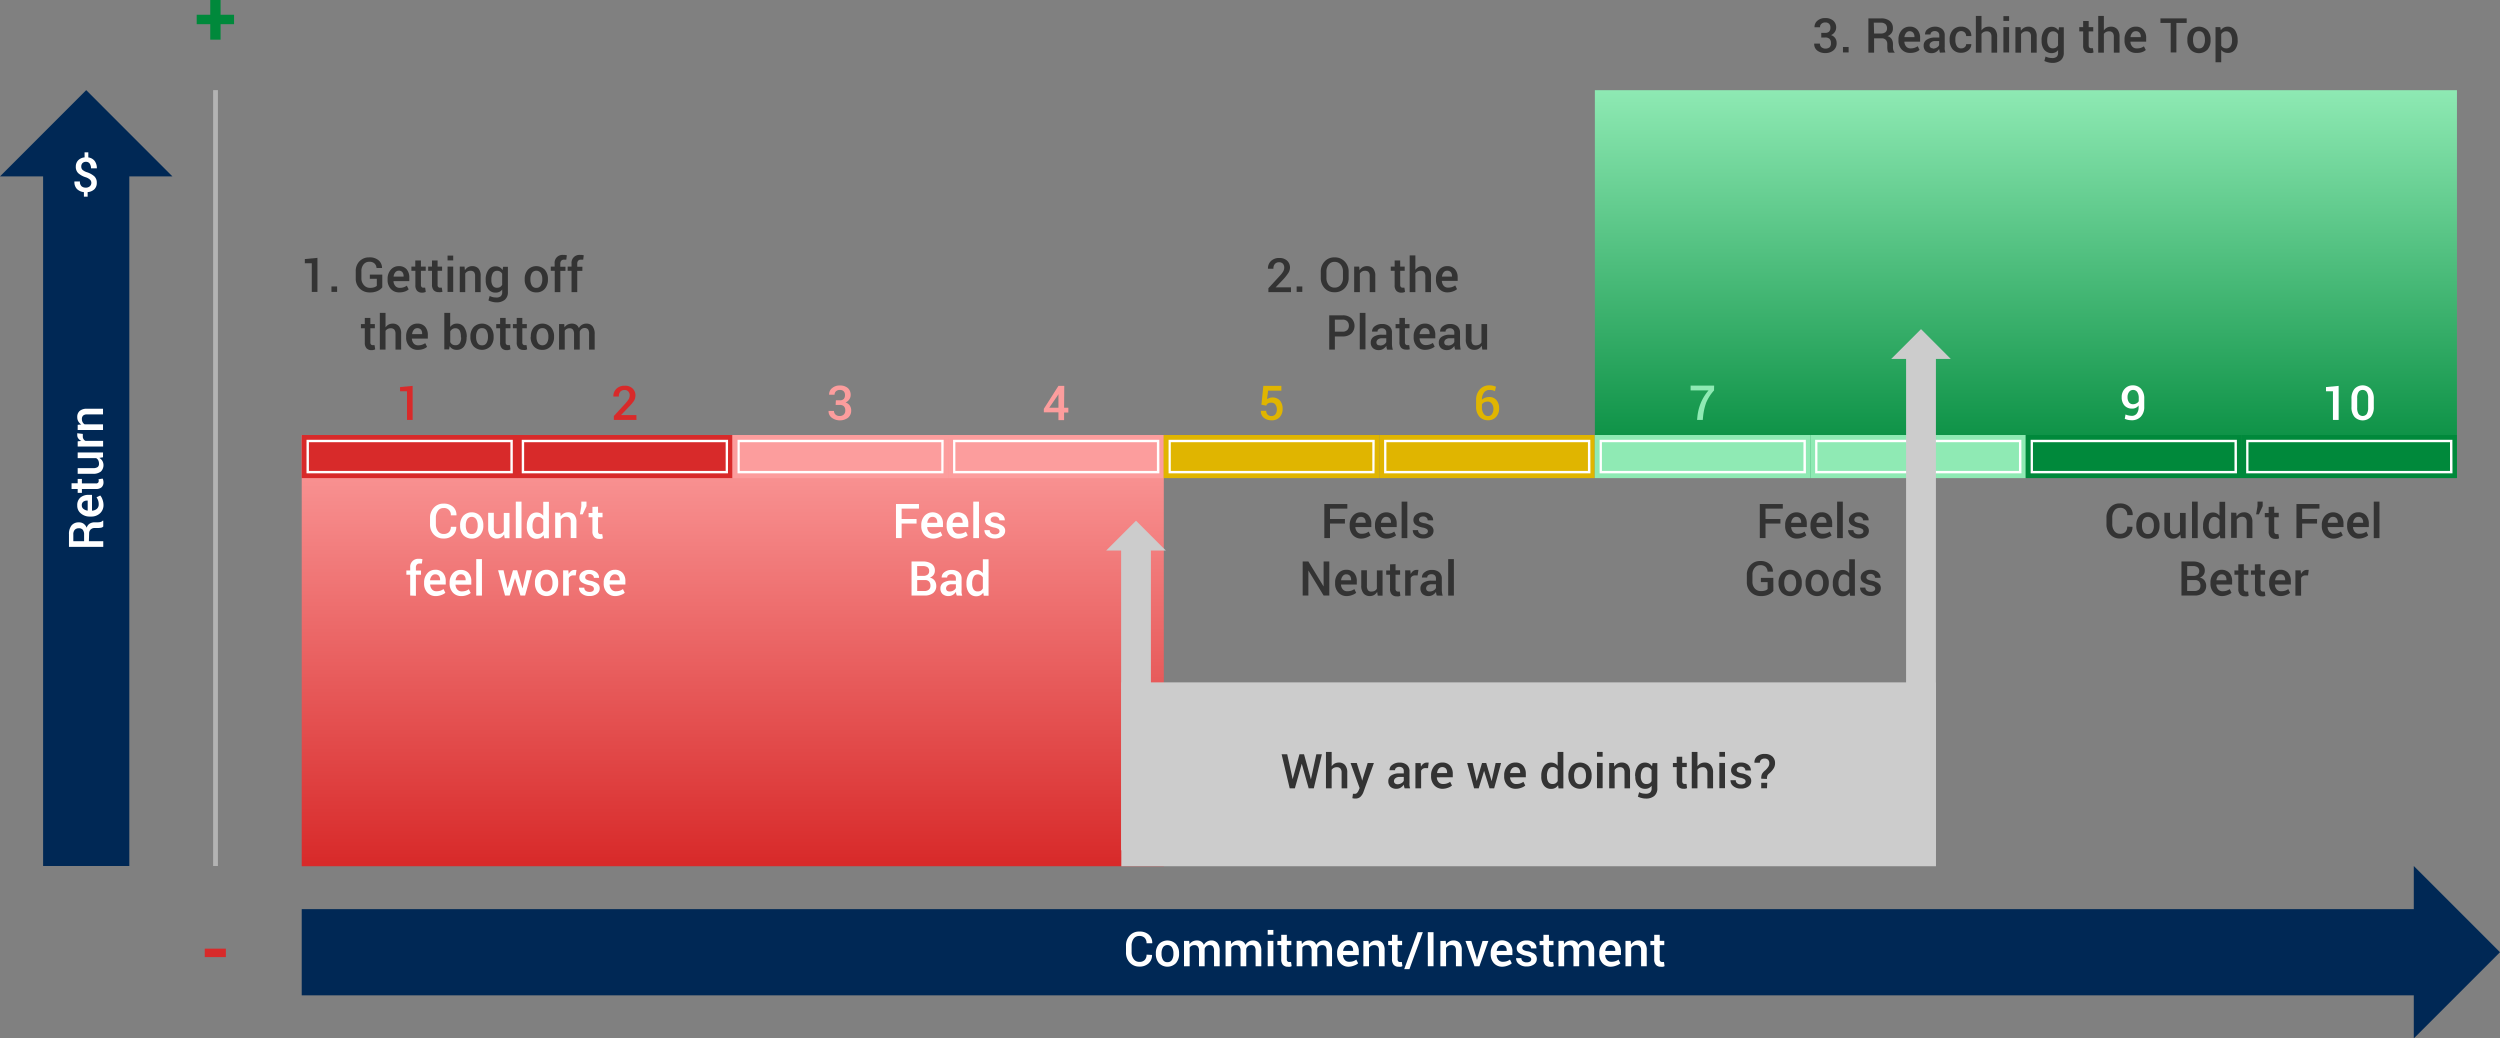 <svg xmlns="http://www.w3.org/2000/svg" xmlns:xlink="http://www.w3.org/1999/xlink" viewBox="0 0 522 216.83"><rect x="0" y="0" width="522" height="216.83" fill="#808080" stroke="none"/><defs><style>.cls-1{fill:url(#linear-gradient);}.cls-2{fill:#ccc;}.cls-3{fill:#d82a2a;}.cls-4{fill:#fff;}.cls-5{fill:#fc9d9d;}.cls-6{fill:url(#linear-gradient-2);}.cls-7{fill:#e0b500;}.cls-8{fill:#8feab4;}.cls-9{fill:#00893b;}.cls-10{fill:#002855;}.cls-11{fill:#b3b3b3;}.cls-12{fill:#333;}</style><linearGradient id="linear-gradient" x1="-139.08" y1="-194.11" x2="-138.08" y2="-194.11" gradientTransform="matrix(0, -90.04, -90.04, 0, -17324.93, -12342.56)" gradientUnits="userSpaceOnUse"><stop offset="0" stop-color="#d82a2a"/><stop offset="1" stop-color="#fc9d9d"/></linearGradient><linearGradient id="linear-gradient-2" x1="-139.08" y1="-194.11" x2="-138.08" y2="-194.11" gradientTransform="matrix(0, -80.96, -80.96, 0, -15292.3, -11160.67)" gradientUnits="userSpaceOnUse"><stop offset="0" stop-color="#00893b"/><stop offset="1" stop-color="#8feab4"/></linearGradient></defs><g id="Layer_2" data-name="Layer 2"><g id="Layer_1-2" data-name="Layer 1"><rect class="cls-1" x="63" y="90.83" width="180" height="90.04"/><rect class="cls-2" x="234.13" y="142.48" width="170.1" height="38.39"/><rect class="cls-3" x="63" y="90.83" width="45" height="9"/><path class="cls-4" d="M106.57,92.33v6H64.5v-6h42.07m.5-.5H64v7h43.07Z"/><rect class="cls-3" x="107.94" y="90.83" width="45" height="9"/><path class="cls-4" d="M151.52,92.33v6H109.44v-6h42.08m.5-.5H108.94v7H152Z"/><rect class="cls-5" x="152.96" y="90.83" width="45" height="9"/><path class="cls-4" d="M196.54,92.33v6H154.46v-6h42.08m.5-.5H154v7H197Z"/><rect class="cls-5" x="197.98" y="90.83" width="45" height="9"/><path class="cls-4" d="M241.56,92.33v6H199.48v-6h42.08m.5-.5H199v7h43.08Z"/><rect class="cls-6" x="333.01" y="18.83" width="180" height="80.96"/><rect class="cls-7" x="242.96" y="90.83" width="45" height="9"/><path class="cls-4" d="M286.54,92.33v6H244.46v-6h42.08m.5-.5H244v7H287Z"/><rect class="cls-7" x="287.98" y="90.83" width="45" height="9"/><path class="cls-4" d="M331.56,92.33v6H289.48v-6h42.08m.5-.5H289v7h43.08Z"/><rect class="cls-8" x="332.98" y="90.83" width="45" height="9"/><path class="cls-4" d="M376.56,92.33v6H334.48v-6h42.08m.5-.5H334v7h43.08Z"/><rect class="cls-8" x="377.98" y="90.83" width="45" height="9"/><path class="cls-4" d="M421.56,92.33v6H379.48v-6h42.08m.5-.5H379v7h43.08Z"/><rect class="cls-9" x="422.98" y="90.83" width="45" height="9"/><path class="cls-4" d="M466.56,92.33v6H424.48v-6h42.08m.5-.5H424v7h43.08Z"/><rect class="cls-9" x="467.98" y="90.83" width="45" height="9"/><path class="cls-4" d="M511.56,92.33v6H469.48v-6h42.08m.5-.5H469v7h43.08Z"/><polygon class="cls-10" points="63 189.82 504 189.82 504 180.82 522 198.82 504 216.82 504 207.82 63 207.82 63 189.82"/><polygon class="cls-2" points="234.09 177.54 234.09 114.95 230.97 114.95 237.2 108.72 243.43 114.95 240.31 114.95 240.31 177.54 234.09 177.54"/><polygon class="cls-2" points="397.99 177.54 397.99 74.95 394.88 74.95 401.11 68.72 407.33 74.95 404.22 74.95 404.22 177.54 397.99 177.54"/><polygon class="cls-10" points="9 180.82 9 36.83 0 36.83 18 18.82 36 36.83 27 36.83 27 180.82 9 180.82"/><line class="cls-10" x1="45" y1="18.83" x2="45" y2="180.83"/><polyline class="cls-11" points="44.5 18.82 44.5 180.82 45.5 180.82 45.5 18.82"/><polygon class="cls-9" points="46.06 3.08 48.87 3.08 48.87 5.05 46.06 5.05 46.06 8.28 43.9 8.28 43.9 5.05 41.07 5.05 41.07 3.08 43.9 3.08 43.9 0 46.06 0 46.06 3.08"/><rect class="cls-3" x="42.75" y="198.08" width="4.41" height="1.76"/><path class="cls-4" d="M18.56,113h3v1.19H14.4v-2.63a2.88,2.88,0,0,1,.53-1.84,1.89,1.89,0,0,1,1.54-.65,1.6,1.6,0,0,1,1,.29,1.93,1.93,0,0,1,.63.83,1.47,1.47,0,0,1,.63-.86,2,2,0,0,1,1.06-.27h.59a2.48,2.48,0,0,0,.61-.07.91.91,0,0,0,.45-.27h.12v1.22a.78.78,0,0,1-.51.25,4,4,0,0,1-.68.06h-.57a1.17,1.17,0,0,0-.87.31,1.13,1.13,0,0,0-.32.86Zm-1,0v-1.37a1.6,1.6,0,0,0-.27-1,1,1,0,0,0-.83-.33,1.15,1.15,0,0,0-.85.32,1.4,1.4,0,0,0-.3,1V113Z"/><path class="cls-4" d="M21.61,105.4a2.29,2.29,0,0,1-.74,1.79,2.66,2.66,0,0,1-1.88.67h-.2a2.81,2.81,0,0,1-1.91-.66,2.05,2.05,0,0,1-.75-1.66,2.07,2.07,0,0,1,.64-1.64,2.53,2.53,0,0,1,1.74-.57h.7v3.3h0a1.65,1.65,0,0,0,1-.37,1.18,1.18,0,0,0,.4-.94,2.49,2.49,0,0,0-.12-.82,2.59,2.59,0,0,0-.34-.66l.78-.38a2.38,2.38,0,0,1,.45.79A3.33,3.33,0,0,1,21.61,105.4Zm-4.53.14a.86.86,0,0,0,.35.72,1.71,1.71,0,0,0,.88.36h0v-2.1h-.12a1.26,1.26,0,0,0-.82.26A.91.91,0,0,0,17.08,105.54Z"/><path class="cls-4" d="M14.94,100.9h1.28V100h.88v.94H20a.62.62,0,0,0,.47-.14.51.51,0,0,0,.14-.37l0-.2-.05-.17.87-.13a1.17,1.17,0,0,1,.13.36,2.12,2.12,0,0,1,.05.44,1.37,1.37,0,0,1-.38,1,1.69,1.69,0,0,1-1.21.37H17.1v.81h-.88v-.81H14.94Z"/><path class="cls-4" d="M20.73,95.61a1.79,1.79,0,0,1,.65.63,1.87,1.87,0,0,1-.31,2.21,2.51,2.51,0,0,1-1.69.48H16.22V97.74h3.17a1.57,1.57,0,0,0,1-.22.81.81,0,0,0,.28-.68,1.54,1.54,0,0,0-.15-.72,1.11,1.11,0,0,0-.45-.46H16.22V94.48h5.29v1Z"/><path class="cls-4" d="M17.29,90.6l0,.51a1,1,0,0,0,.15.58,1,1,0,0,0,.41.36h3.68v1.19H16.22V92.15l.77-.08a1.73,1.73,0,0,1-.64-.51,1.21,1.21,0,0,1-.22-.73v-.2l0-.17Z"/><path class="cls-4" d="M16.22,88.7l.76-.07a1.86,1.86,0,0,1-.63-.65,1.75,1.75,0,0,1-.22-.89,1.63,1.63,0,0,1,.5-1.28,2.22,2.22,0,0,1,1.56-.46h3.32v1.18H18.2a1.17,1.17,0,0,0-.85.25,1,1,0,0,0-.25.75,1.26,1.26,0,0,0,.15.62,1.29,1.29,0,0,0,.42.45h3.84v1.18H16.22Z"/><path class="cls-4" d="M19.07,38.2a.9.9,0,0,0-.28-.69,2.45,2.45,0,0,0-.9-.5,4.15,4.15,0,0,1-1.55-.85,1.79,1.79,0,0,1-.51-1.35,1.85,1.85,0,0,1,.49-1.33,2.13,2.13,0,0,1,1.34-.62V31.8h.78v1.07a2,2,0,0,1,1.31.72,2.44,2.44,0,0,1,.47,1.56H19a1.61,1.61,0,0,0-.28-1,.88.88,0,0,0-.75-.36,1,1,0,0,0-.75.27,1,1,0,0,0-.25.72.93.93,0,0,0,.27.69,2.55,2.55,0,0,0,.94.5,4.34,4.34,0,0,1,1.53.86,1.8,1.8,0,0,1,.5,1.34,1.82,1.82,0,0,1-.51,1.35,2.28,2.28,0,0,1-1.4.59v.95h-.78v-.94a2.45,2.45,0,0,1-1.44-.64,2.08,2.08,0,0,1-.54-1.59v0h1.15a1.27,1.27,0,0,0,.34,1,1.29,1.29,0,0,0,.85.29,1.21,1.21,0,0,0,.84-.26A.92.92,0,0,0,19.07,38.2Z"/><path class="cls-4" d="M95.27,110v0a2.26,2.26,0,0,1-.7,1.76,2.74,2.74,0,0,1-2,.68,2.63,2.63,0,0,1-2-.84,3,3,0,0,1-.78-2.14v-1.35A3,3,0,0,1,90.6,106a2.58,2.58,0,0,1,2-.84,2.82,2.82,0,0,1,2,.66,2.27,2.27,0,0,1,.71,1.78v0H94.13a1.38,1.38,0,0,0-1.53-1.52,1.36,1.36,0,0,0-1.16.58,2.37,2.37,0,0,0-.43,1.44v1.36a2.37,2.37,0,0,0,.44,1.46,1.41,1.41,0,0,0,1.18.57,1.51,1.51,0,0,0,1.12-.39,1.54,1.54,0,0,0,.38-1.11Z"/><path class="cls-4" d="M96.07,109.66a2.87,2.87,0,0,1,.65-1.93,2.45,2.45,0,0,1,3.55,0,2.87,2.87,0,0,1,.65,1.93v.11a2.88,2.88,0,0,1-.65,1.94,2.46,2.46,0,0,1-3.55,0,2.85,2.85,0,0,1-.65-1.93Zm1.19.1a2.35,2.35,0,0,0,.3,1.26,1,1,0,0,0,.94.48,1,1,0,0,0,.93-.48,2.26,2.26,0,0,0,.31-1.26v-.1a2.24,2.24,0,0,0-.31-1.24,1.12,1.12,0,0,0-1.87,0,2.35,2.35,0,0,0-.3,1.24Z"/><path class="cls-4" d="M105.25,111.58a1.87,1.87,0,0,1-.63.65,1.72,1.72,0,0,1-.88.23,1.66,1.66,0,0,1-1.33-.55,2.48,2.48,0,0,1-.48-1.68v-3.16h1.18v3.17a1.56,1.56,0,0,0,.23,1,.8.8,0,0,0,.68.28,1.59,1.59,0,0,0,.72-.15,1.21,1.21,0,0,0,.45-.45v-3.82h1.19v5.28h-1Z"/><rect class="cls-4" x="107.7" y="104.74" width="1.19" height="7.62"/><path class="cls-4" d="M110,109.79a3.4,3.4,0,0,1,.55-2,1.73,1.73,0,0,1,1.52-.78,1.62,1.62,0,0,1,.77.18,1.82,1.82,0,0,1,.59.49v-2.9h1.18v7.61h-1l-.12-.65a1.71,1.71,0,0,1-.61.56,1.73,1.73,0,0,1-.83.2,1.79,1.79,0,0,1-1.51-.71,2.92,2.92,0,0,1-.55-1.86Zm1.19.1a2.08,2.08,0,0,0,.28,1.16,1,1,0,0,0,.89.44,1.19,1.19,0,0,0,.64-.16,1.27,1.27,0,0,0,.43-.46v-2.31a1.33,1.33,0,0,0-.43-.45,1.19,1.19,0,0,0-.63-.17.94.94,0,0,0-.89.52,2.68,2.68,0,0,0-.29,1.33Z"/><path class="cls-4" d="M117,107.07l.07.76a1.86,1.86,0,0,1,.65-.63,1.76,1.76,0,0,1,.89-.23,1.65,1.65,0,0,1,1.28.5,2.26,2.26,0,0,1,.47,1.56v3.32h-1.19V109a1.14,1.14,0,0,0-.25-.84,1,1,0,0,0-.75-.26,1.27,1.27,0,0,0-1.07.58v3.83h-1.18v-5.28Z"/><polygon class="cls-4" points="122.46 105.68 121.67 107.39 121.09 107.39 121.38 105.69 121.38 104.74 122.46 104.74 122.46 105.68"/><path class="cls-4" d="M124.87,105.79v1.28h.94V108h-.94v2.92a.63.63,0,0,0,.14.47.51.51,0,0,0,.37.13h.19l.18,0,.13.87a1.17,1.17,0,0,1-.36.13,2.12,2.12,0,0,1-.44,0,1.33,1.33,0,0,1-1-.39,1.64,1.64,0,0,1-.38-1.2V108h-.8v-.88h.8v-1.28Z"/><path class="cls-4" d="M85.65,124.35V120h-.8v-.88h.8v-.61a1.67,1.67,0,0,1,1.81-1.83,2.07,2.07,0,0,1,.35,0l.4.08-.13.91-.21,0h-.26a.72.72,0,0,0-.58.22.9.9,0,0,0-.19.63v.61h1.07V120H86.84v4.4Z"/><path class="cls-4" d="M91,124.46a2.31,2.31,0,0,1-1.79-.74,2.72,2.72,0,0,1-.66-1.89v-.19a2.79,2.79,0,0,1,.66-1.91,2.09,2.09,0,0,1,1.66-.76,2,2,0,0,1,1.63.65,2.53,2.53,0,0,1,.57,1.74v.69H89.82v0a1.6,1.6,0,0,0,.37,1,1.15,1.15,0,0,0,.94.4,2.81,2.81,0,0,0,.82-.11,3,3,0,0,0,.66-.34l.38.78a2.68,2.68,0,0,1-.79.44A3.12,3.12,0,0,1,91,124.46Zm-.13-4.54a.9.9,0,0,0-.73.35,1.78,1.78,0,0,0-.35.89v0h2.1v-.12a1.28,1.28,0,0,0-.26-.82A.94.94,0,0,0,90.91,119.92Z"/><path class="cls-4" d="M96.34,124.46a2.29,2.29,0,0,1-1.79-.74,2.68,2.68,0,0,1-.67-1.89v-.19a2.79,2.79,0,0,1,.66-1.91A2.1,2.1,0,0,1,96.2,119a2.08,2.08,0,0,1,1.64.65,2.53,2.53,0,0,1,.57,1.74v.69h-3.3v0a1.6,1.6,0,0,0,.37,1,1.16,1.16,0,0,0,.94.4,2.81,2.81,0,0,0,.82-.11,2.59,2.59,0,0,0,.66-.34l.38.78a2.56,2.56,0,0,1-.79.44A3.1,3.1,0,0,1,96.34,124.46Zm-.14-4.54a.9.9,0,0,0-.72.35,1.69,1.69,0,0,0-.35.89v0h2.1v-.12a1.28,1.28,0,0,0-.26-.82A.94.94,0,0,0,96.2,119.92Z"/><rect class="cls-4" x="99.44" y="116.74" width="1.19" height="7.62"/><polygon class="cls-4" points="109.09 122.83 109.12 122.83 109.95 119.07 111.09 119.07 109.64 124.35 108.67 124.35 107.55 120.75 107.54 120.7 107.53 120.75 106.42 124.35 105.45 124.35 104 119.07 105.14 119.07 105.98 122.77 106.01 122.78 107.11 119.07 107.98 119.07 109.09 122.83"/><path class="cls-4" d="M111.7,121.66a2.86,2.86,0,0,1,.64-1.93,2.46,2.46,0,0,1,3.56,0,2.87,2.87,0,0,1,.65,1.93v.11a2.88,2.88,0,0,1-.65,1.94,2.48,2.48,0,0,1-3.56,0,2.85,2.85,0,0,1-.64-1.93Zm1.18.1a2.26,2.26,0,0,0,.31,1.26,1.14,1.14,0,0,0,1.86,0,2.26,2.26,0,0,0,.31-1.26v-.1a2.24,2.24,0,0,0-.31-1.24,1,1,0,0,0-.94-.5,1,1,0,0,0-.92.5,2.26,2.26,0,0,0-.31,1.24Z"/><path class="cls-4" d="M120.21,120.14l-.5,0a1,1,0,0,0-.58.15.85.85,0,0,0-.36.41v3.67h-1.19v-5.28h1.09l.07.77a1.85,1.85,0,0,1,.52-.64A1.21,1.21,0,0,1,120,119l.2,0,.17,0Z"/><path class="cls-4" d="M124,122.92a.58.58,0,0,0-.23-.46,2.39,2.39,0,0,0-.88-.31,3.79,3.79,0,0,1-1.43-.57,1.21,1.21,0,0,1-.49-1,1.42,1.42,0,0,1,.57-1.13A2.23,2.23,0,0,1,123,119a2.3,2.3,0,0,1,1.53.48,1.43,1.43,0,0,1,.55,1.18v0H124a.72.72,0,0,0-.25-.56,1,1,0,0,0-.68-.24,1,1,0,0,0-.66.19.61.61,0,0,0-.22.48.54.54,0,0,0,.21.44,2.36,2.36,0,0,0,.86.29,3.56,3.56,0,0,1,1.48.58,1.21,1.21,0,0,1,.48,1,1.38,1.38,0,0,1-.59,1.16,2.48,2.48,0,0,1-1.55.45,2.39,2.39,0,0,1-1.63-.53,1.51,1.51,0,0,1-.56-1.21v0H122a.79.79,0,0,0,.33.67,1.35,1.35,0,0,0,.76.21,1.18,1.18,0,0,0,.71-.18A.54.54,0,0,0,124,122.92Z"/><path class="cls-4" d="M128.51,124.46a2.29,2.29,0,0,1-1.79-.74,2.68,2.68,0,0,1-.67-1.89v-.19a2.79,2.79,0,0,1,.66-1.91,2.12,2.12,0,0,1,1.66-.76,2.08,2.08,0,0,1,1.64.65,2.53,2.53,0,0,1,.57,1.74v.69h-3.3v0a1.66,1.66,0,0,0,.37,1,1.16,1.16,0,0,0,.94.4,2.81,2.81,0,0,0,.82-.11,2.59,2.59,0,0,0,.66-.34l.38.78a2.56,2.56,0,0,1-.79.44A3.1,3.1,0,0,1,128.51,124.46Zm-.14-4.54a.9.9,0,0,0-.72.35,1.69,1.69,0,0,0-.35.89v0h2.09v-.12a1.27,1.27,0,0,0-.25-.82A1,1,0,0,0,128.37,119.92Z"/><path class="cls-4" d="M240.54,199.39v0a2.24,2.24,0,0,1-.7,1.75,2.7,2.7,0,0,1-1.95.68,2.63,2.63,0,0,1-2-.84,3,3,0,0,1-.78-2.14v-1.35a3,3,0,0,1,.77-2.14,2.58,2.58,0,0,1,2-.84,2.82,2.82,0,0,1,2,.66,2.25,2.25,0,0,1,.71,1.78v0H239.4a1.54,1.54,0,0,0-.39-1.12,1.51,1.51,0,0,0-1.14-.4,1.38,1.38,0,0,0-1.16.57,2.42,2.42,0,0,0-.43,1.45v1.36a2.34,2.34,0,0,0,.44,1.45,1.4,1.4,0,0,0,1.18.58,1.48,1.48,0,0,0,1.12-.4,1.54,1.54,0,0,0,.38-1.11Z"/><path class="cls-4" d="M241.34,199.06a2.9,2.9,0,0,1,.65-1.94,2.48,2.48,0,0,1,3.55,0,2.85,2.85,0,0,1,.65,1.94v.1a2.83,2.83,0,0,1-.65,1.94,2.48,2.48,0,0,1-3.55,0,2.88,2.88,0,0,1-.65-1.94Zm1.19.1a2.4,2.4,0,0,0,.3,1.26,1,1,0,0,0,.94.48,1,1,0,0,0,.93-.48,2.31,2.31,0,0,0,.31-1.26v-.1a2.27,2.27,0,0,0-.31-1.25,1.14,1.14,0,0,0-1.87,0,2.36,2.36,0,0,0-.3,1.25Z"/><path class="cls-4" d="M248.31,196.46l.06.69a1.89,1.89,0,0,1,.65-.58,2,2,0,0,1,.91-.2,1.71,1.71,0,0,1,.89.23,1.45,1.45,0,0,1,.55.7,1.77,1.77,0,0,1,.65-.68,1.68,1.68,0,0,1,.93-.25,1.58,1.58,0,0,1,1.26.54,2.5,2.5,0,0,1,.46,1.65v3.19h-1.18v-3.19a1.45,1.45,0,0,0-.24-.95.85.85,0,0,0-.69-.27,1.07,1.07,0,0,0-.65.2,1.19,1.19,0,0,0-.38.56v3.65h-1.18v-3.19a1.42,1.42,0,0,0-.24-.93.83.83,0,0,0-.7-.29,1.17,1.17,0,0,0-.61.14,1,1,0,0,0-.4.39v3.88h-1.18v-5.29Z"/><path class="cls-4" d="M257,196.46l.06.69a1.81,1.81,0,0,1,.65-.58,2,2,0,0,1,.9-.2,1.68,1.68,0,0,1,.89.23,1.46,1.46,0,0,1,.56.7,1.82,1.82,0,0,1,.64-.68,1.72,1.72,0,0,1,.94-.25,1.58,1.58,0,0,1,1.26.54,2.5,2.5,0,0,1,.46,1.65v3.19h-1.19v-3.19a1.45,1.45,0,0,0-.23-.95.87.87,0,0,0-.7-.27,1.06,1.06,0,0,0-.64.2,1.12,1.12,0,0,0-.38.56v3.65h-1.19v-3.19a1.49,1.49,0,0,0-.23-.93.83.83,0,0,0-.7-.29,1.15,1.15,0,0,0-.61.14,1,1,0,0,0-.4.39v3.88h-1.19v-5.29Z"/><path class="cls-4" d="M265.88,195.17H264.7v-1h1.18Zm0,6.58H264.7v-5.29h1.18Z"/><path class="cls-4" d="M268.69,195.18v1.28h.94v.88h-.94v2.92a.62.62,0,0,0,.14.47.51.51,0,0,0,.37.14l.19,0,.18,0,.13.86a1.17,1.17,0,0,1-.36.13,2.12,2.12,0,0,1-.44,0,1.37,1.37,0,0,1-1-.38,1.69,1.69,0,0,1-.38-1.21v-2.92h-.8v-.88h.8v-1.28Z"/><path class="cls-4" d="M271.77,196.46l.07.69a1.81,1.81,0,0,1,.65-.58,2,2,0,0,1,.9-.2,1.71,1.71,0,0,1,.89.23,1.39,1.39,0,0,1,.55.7,1.85,1.85,0,0,1,.65-.68,1.72,1.72,0,0,1,.94-.25,1.54,1.54,0,0,1,1.25.54,2.5,2.5,0,0,1,.46,1.65v3.19H277v-3.19a1.52,1.52,0,0,0-.23-.95.88.88,0,0,0-.7-.27,1,1,0,0,0-.64.2,1.06,1.06,0,0,0-.38.56v3.65h-1.18v-3.19a1.42,1.42,0,0,0-.24-.93.83.83,0,0,0-.69-.29,1.21,1.21,0,0,0-.62.14,1,1,0,0,0-.39.39v3.88h-1.19v-5.29Z"/><path class="cls-4" d="M281.65,201.85a2.3,2.3,0,0,1-1.79-.73,2.73,2.73,0,0,1-.67-1.89V199a2.81,2.81,0,0,1,.67-1.91,2.3,2.3,0,0,1,3.29-.11,2.55,2.55,0,0,1,.57,1.74v.7h-3.3v0a1.64,1.64,0,0,0,.36,1,1.16,1.16,0,0,0,.94.4,2.45,2.45,0,0,0,.82-.12,2.59,2.59,0,0,0,.66-.34l.38.78a2.28,2.28,0,0,1-.79.45A3.33,3.33,0,0,1,281.65,201.85Zm-.14-4.53a.9.9,0,0,0-.72.35,1.74,1.74,0,0,0-.35.88v0h2.09v-.12a1.25,1.25,0,0,0-.25-.82A.92.92,0,0,0,281.51,197.32Z"/><path class="cls-4" d="M285.75,196.46l.07.77a2,2,0,0,1,.65-.64,1.75,1.75,0,0,1,.89-.22,1.65,1.65,0,0,1,1.29.5,2.27,2.27,0,0,1,.46,1.56v3.32h-1.19v-3.31a1.17,1.17,0,0,0-.25-.85,1,1,0,0,0-.75-.25,1.29,1.29,0,0,0-.62.15,1.42,1.42,0,0,0-.45.43v3.83h-1.18v-5.29Z"/><path class="cls-4" d="M291.82,195.18v1.28h.94v.88h-.94v2.92a.62.62,0,0,0,.14.47.51.51,0,0,0,.37.14l.19,0,.18,0,.13.86a1.17,1.17,0,0,1-.36.13,2.12,2.12,0,0,1-.44,0,1.37,1.37,0,0,1-1-.38,1.69,1.69,0,0,1-.38-1.21v-2.92h-.8v-.88h.8v-1.28Z"/><polygon class="cls-4" points="294.29 202.36 293.2 202.36 296 194.64 297.09 194.64 294.29 202.36"/><rect class="cls-4" x="298.13" y="194.64" width="1.19" height="7.11"/><path class="cls-4" d="M301.87,196.46l.06.77a2,2,0,0,1,.66-.64,1.72,1.72,0,0,1,.88-.22,1.65,1.65,0,0,1,1.29.5,2.22,2.22,0,0,1,.46,1.56v3.32H304v-3.31a1.22,1.22,0,0,0-.24-.85,1,1,0,0,0-.75-.25,1.26,1.26,0,0,0-.62.15,1.32,1.32,0,0,0-.45.43v3.83h-1.19v-5.29Z"/><polygon class="cls-4" points="308.29 199.96 308.38 200.39 308.41 200.39 308.5 199.96 309.55 196.47 310.78 196.47 308.9 201.75 307.87 201.75 305.99 196.47 307.21 196.47 308.29 199.96"/><path class="cls-4" d="M313.72,201.85a2.3,2.3,0,0,1-1.79-.73,2.73,2.73,0,0,1-.67-1.89V199a2.81,2.81,0,0,1,.67-1.91,2.3,2.3,0,0,1,3.29-.11,2.55,2.55,0,0,1,.57,1.74v.7H312.5v0a1.64,1.64,0,0,0,.36,1,1.16,1.16,0,0,0,.94.4,2.45,2.45,0,0,0,.82-.12,2.59,2.59,0,0,0,.66-.34l.38.78a2.28,2.28,0,0,1-.79.45A3.29,3.29,0,0,1,313.72,201.85Zm-.14-4.53a.9.9,0,0,0-.72.35,1.74,1.74,0,0,0-.35.88v0h2.09v-.12a1.25,1.25,0,0,0-.25-.82A.92.92,0,0,0,313.58,197.32Z"/><path class="cls-4" d="M319.72,200.31a.54.54,0,0,0-.24-.45,2.22,2.22,0,0,0-.87-.32,3.49,3.49,0,0,1-1.43-.57,1.17,1.17,0,0,1-.49-1,1.43,1.43,0,0,1,.56-1.13,2.21,2.21,0,0,1,1.48-.47,2.36,2.36,0,0,1,1.54.47,1.4,1.4,0,0,1,.54,1.18v0h-1.14a.73.73,0,0,0-.25-.56.92.92,0,0,0-.68-.23,1,1,0,0,0-.65.19.6.6,0,0,0-.23.47.52.52,0,0,0,.21.44,2.25,2.25,0,0,0,.87.29,3.65,3.65,0,0,1,1.47.58,1.23,1.23,0,0,1,.48,1,1.4,1.4,0,0,1-.58,1.16,2.56,2.56,0,0,1-1.55.44,2.39,2.39,0,0,1-1.63-.53,1.47,1.47,0,0,1-.57-1.21v0h1.11a.78.78,0,0,0,.33.67,1.33,1.33,0,0,0,.76.21,1.28,1.28,0,0,0,.71-.17A.58.58,0,0,0,319.72,200.31Z"/><path class="cls-4" d="M323.42,195.18v1.28h.95v.88h-.95v2.92a.66.66,0,0,0,.14.47.54.54,0,0,0,.38.14l.19,0,.18,0,.12.86a1.17,1.17,0,0,1-.36.13,2,2,0,0,1-.43,0,1.39,1.39,0,0,1-1-.38,1.73,1.73,0,0,1-.37-1.21v-2.92h-.8v-.88h.8v-1.28Z"/><path class="cls-4" d="M326.51,196.46l.06.69a1.89,1.89,0,0,1,.65-.58,2,2,0,0,1,.91-.2,1.65,1.65,0,0,1,.88.23,1.41,1.41,0,0,1,.56.7,1.82,1.82,0,0,1,.64-.68,1.72,1.72,0,0,1,.94-.25,1.58,1.58,0,0,1,1.26.54,2.5,2.5,0,0,1,.46,1.65v3.19h-1.19v-3.19a1.45,1.45,0,0,0-.23-.95.85.85,0,0,0-.69-.27,1.07,1.07,0,0,0-.65.2,1.19,1.19,0,0,0-.38.56v3.65h-1.19v-3.19a1.43,1.43,0,0,0-.23-.93.83.83,0,0,0-.7-.29,1.17,1.17,0,0,0-.61.14,1,1,0,0,0-.4.39v3.88h-1.19v-5.29Z"/><path class="cls-4" d="M336.39,201.85a2.29,2.29,0,0,1-1.79-.73,2.68,2.68,0,0,1-.67-1.89V199a2.81,2.81,0,0,1,.66-1.91,2.1,2.1,0,0,1,1.66-.75,2.07,2.07,0,0,1,1.64.64,2.55,2.55,0,0,1,.57,1.74v.7h-3.3v0a1.65,1.65,0,0,0,.37,1,1.16,1.16,0,0,0,.94.4,2.49,2.49,0,0,0,.82-.12,2.59,2.59,0,0,0,.66-.34l.38.78a2.38,2.38,0,0,1-.79.45A3.33,3.33,0,0,1,336.39,201.85Zm-.14-4.53a.9.9,0,0,0-.72.35,1.66,1.66,0,0,0-.35.88v0h2.09v-.12a1.21,1.21,0,0,0-.26-.82A.9.9,0,0,0,336.25,197.32Z"/><path class="cls-4" d="M340.49,196.46l.07.77a2,2,0,0,1,.65-.64,1.74,1.74,0,0,1,.88-.22,1.64,1.64,0,0,1,1.29.5,2.22,2.22,0,0,1,.46,1.56v3.32h-1.18v-3.31a1.21,1.21,0,0,0-.25-.85,1,1,0,0,0-.75-.25,1.26,1.26,0,0,0-.62.15,1.42,1.42,0,0,0-.45.43v3.83H339.4v-5.29Z"/><path class="cls-4" d="M346.55,195.18v1.28h.95v.88h-.95v2.92a.66.66,0,0,0,.14.47.54.54,0,0,0,.38.14l.19,0,.18,0,.12.86a1.17,1.17,0,0,1-.36.13,2,2,0,0,1-.43,0,1.39,1.39,0,0,1-1-.38,1.73,1.73,0,0,1-.37-1.21v-2.92h-.8v-.88h.8v-1.28Z"/><polygon class="cls-12" points="66.28 60.95 65.1 60.95 65.1 54.97 63.65 54.97 63.65 54.09 66.28 53.84 66.28 60.95"/><rect class="cls-12" x="69.21" y="59.81" width="1.18" height="1.14"/><path class="cls-12" d="M79.82,60a2.5,2.5,0,0,1-.93.73,3.68,3.68,0,0,1-1.67.33,2.9,2.9,0,0,1-2.11-.81,2.82,2.82,0,0,1-.83-2.1V56.65a2.9,2.9,0,0,1,.78-2.1,2.71,2.71,0,0,1,2-.81,2.82,2.82,0,0,1,2,.62,2.09,2.09,0,0,1,.71,1.6v0H78.62a1.4,1.4,0,0,0-.42-.94,1.53,1.53,0,0,0-1.1-.36,1.46,1.46,0,0,0-1.19.55,2.16,2.16,0,0,0-.45,1.4v1.49A2.09,2.09,0,0,0,76,59.55a1.62,1.62,0,0,0,1.27.55,2.54,2.54,0,0,0,.91-.13,1.34,1.34,0,0,0,.5-.3V58.22H77.22v-.88h2.6Z"/><path class="cls-12" d="M83.39,61.05a2.29,2.29,0,0,1-1.79-.73,2.68,2.68,0,0,1-.67-1.89v-.2a2.83,2.83,0,0,1,.66-1.91,2.13,2.13,0,0,1,1.66-.75,2.07,2.07,0,0,1,1.64.64A2.57,2.57,0,0,1,85.46,58v.7h-3.3v0a1.65,1.65,0,0,0,.37,1,1.16,1.16,0,0,0,.94.4,2.49,2.49,0,0,0,.82-.12,2.91,2.91,0,0,0,.66-.33l.38.77a2.38,2.38,0,0,1-.79.45A3.33,3.33,0,0,1,83.39,61.05Zm-.14-4.53a.9.9,0,0,0-.72.35,1.66,1.66,0,0,0-.35.89v0h2.09v-.12a1.26,1.26,0,0,0-.26-.82A.93.93,0,0,0,83.25,56.52Z"/><path class="cls-12" d="M87.89,54.38v1.29h1v.87h-1v2.92a.66.66,0,0,0,.14.47.52.52,0,0,0,.38.14l.19,0,.17,0,.13.87a1.62,1.62,0,0,1-.8.17,1.38,1.38,0,0,1-1-.38,1.69,1.69,0,0,1-.37-1.21V56.54H85.9v-.87h.81V54.38Z"/><path class="cls-12" d="M91.37,54.38v1.29h.94v.87h-.94v2.92a.62.62,0,0,0,.14.47.51.51,0,0,0,.37.14l.19,0,.18,0,.13.87A2.64,2.64,0,0,1,92,61a2,2,0,0,1-.43,0,1.39,1.39,0,0,1-1-.38,1.73,1.73,0,0,1-.37-1.21V56.54h-.8v-.87h.8V54.38Z"/><path class="cls-12" d="M94.63,54.37H93.45v-1h1.18Zm0,6.58H93.45V55.67h1.18Z"/><path class="cls-12" d="M97,55.67l.07.76a2,2,0,0,1,.65-.64,1.78,1.78,0,0,1,.89-.22,1.69,1.69,0,0,1,1.29.5,2.27,2.27,0,0,1,.46,1.56V61H99.2V57.64a1.22,1.22,0,0,0-.24-.85,1,1,0,0,0-.75-.25,1.26,1.26,0,0,0-.62.15,1.24,1.24,0,0,0-.45.43V61H96V55.67Z"/><path class="cls-12" d="M101.41,58.38a3.44,3.44,0,0,1,.55-2,1.79,1.79,0,0,1,1.53-.77,1.61,1.61,0,0,1,1.44.78l.12-.68h1V61a2,2,0,0,1-.63,1.58,2.63,2.63,0,0,1-1.79.55,3.16,3.16,0,0,1-.83-.11,3.67,3.67,0,0,1-.81-.29l.25-.93a3.35,3.35,0,0,0,.65.24,3.55,3.55,0,0,0,.73.08,1.37,1.37,0,0,0,.94-.27,1.11,1.11,0,0,0,.3-.85v-.54a1.61,1.61,0,0,1-.59.48,1.73,1.73,0,0,1-.78.16,1.81,1.81,0,0,1-1.52-.71,2.92,2.92,0,0,1-.55-1.86Zm1.19.1a2,2,0,0,0,.29,1.17,1,1,0,0,0,.9.43,1.29,1.29,0,0,0,.64-.15,1.25,1.25,0,0,0,.42-.46V57.16a1.19,1.19,0,0,0-.43-.46,1.12,1.12,0,0,0-.62-.16,1,1,0,0,0-.91.51,2.62,2.62,0,0,0-.29,1.33Z"/><path class="cls-12" d="M109.56,58.26a2.85,2.85,0,0,1,.64-1.93,2.46,2.46,0,0,1,3.56,0,2.85,2.85,0,0,1,.65,1.93v.1a2.86,2.86,0,0,1-.65,1.94,2.21,2.21,0,0,1-1.77.75,2.25,2.25,0,0,1-1.79-.75,2.87,2.87,0,0,1-.64-1.94Zm1.19.1a2.4,2.4,0,0,0,.3,1.26,1,1,0,0,0,.94.48,1,1,0,0,0,.92-.48,2.31,2.31,0,0,0,.32-1.26v-.1a2.27,2.27,0,0,0-.32-1.25,1.13,1.13,0,0,0-1.86,0,2.39,2.39,0,0,0-.3,1.25Z"/><path class="cls-12" d="M115.83,61V56.54H115v-.87h.81v-.62a1.64,1.64,0,0,1,1.81-1.82l.35,0,.39.07-.12.92-.22,0-.25,0a.72.72,0,0,0-.58.22.93.93,0,0,0-.2.63v.62h1.08v.87H117V61Z"/><path class="cls-12" d="M119.34,61V56.54h-.81v-.87h.81v-.62a1.64,1.64,0,0,1,1.81-1.82l.35,0,.39.07-.12.92-.22,0-.25,0a.72.72,0,0,0-.58.22.93.93,0,0,0-.19.63v.62h1.07v.87h-1.07V61Z"/><path class="cls-12" d="M77.33,66.38v1.29h.94v.87h-.94v2.92a.62.62,0,0,0,.14.47.51.51,0,0,0,.37.14l.2,0,.17,0,.13.87a1.62,1.62,0,0,1-.8.17,1.37,1.37,0,0,1-1-.38,1.69,1.69,0,0,1-.37-1.21V68.54h-.81v-.87h.81V66.38Z"/><path class="cls-12" d="M80.5,68.35a2,2,0,0,1,.64-.58,1.83,1.83,0,0,1,.84-.2,1.67,1.67,0,0,1,1.31.53,2.37,2.37,0,0,1,.47,1.63V73H82.58V69.72a1.34,1.34,0,0,0-.25-.9,1,1,0,0,0-.75-.28,1.38,1.38,0,0,0-.62.14,1.27,1.27,0,0,0-.46.4V73H79.31V65.33H80.5Z"/><path class="cls-12" d="M87.26,73.05a2.29,2.29,0,0,1-1.79-.73,2.68,2.68,0,0,1-.67-1.89v-.2a2.83,2.83,0,0,1,.66-1.91,2.14,2.14,0,0,1,1.66-.75,2.07,2.07,0,0,1,1.64.64A2.57,2.57,0,0,1,89.33,70v.7H86v0a1.71,1.71,0,0,0,.37,1,1.16,1.16,0,0,0,.94.4,2.49,2.49,0,0,0,.82-.12,2.91,2.91,0,0,0,.66-.33l.38.77a2.38,2.38,0,0,1-.79.45A3.33,3.33,0,0,1,87.26,73.05Zm-.14-4.53a.9.9,0,0,0-.72.35,1.66,1.66,0,0,0-.35.89v0h2.09v-.12a1.25,1.25,0,0,0-.25-.82A1,1,0,0,0,87.12,68.52Z"/><path class="cls-12" d="M97.42,70.48a3,3,0,0,1-.54,1.87,1.81,1.81,0,0,1-1.53.7,1.67,1.67,0,0,1-.85-.2,1.61,1.61,0,0,1-.61-.58l-.12.68h-1V65.33H94v2.94a1.71,1.71,0,0,1,.59-.52,1.67,1.67,0,0,1,.79-.18,1.77,1.77,0,0,1,1.54.77,3.47,3.47,0,0,1,.54,2Zm-1.19-.1A2.82,2.82,0,0,0,96,69.05a1,1,0,0,0-.9-.51,1.12,1.12,0,0,0-.66.18,1.25,1.25,0,0,0-.43.48v2.22a1.13,1.13,0,0,0,.42.49,1.21,1.21,0,0,0,.68.17,1,1,0,0,0,.89-.43,2.09,2.09,0,0,0,.28-1.17Z"/><path class="cls-12" d="M98.22,70.26a2.85,2.85,0,0,1,.65-1.93,2.45,2.45,0,0,1,3.55,0,2.85,2.85,0,0,1,.65,1.93v.1a2.86,2.86,0,0,1-.65,1.94,2.48,2.48,0,0,1-3.55,0,2.88,2.88,0,0,1-.65-1.94Zm1.19.1a2.4,2.4,0,0,0,.3,1.26,1,1,0,0,0,.94.48,1,1,0,0,0,.93-.48,2.4,2.4,0,0,0,.31-1.26v-.1a2.36,2.36,0,0,0-.31-1.25,1,1,0,0,0-.94-.49,1,1,0,0,0-.93.49,2.39,2.39,0,0,0-.3,1.25Z"/><path class="cls-12" d="M105.58,66.38v1.29h1v.87h-1v2.92a.66.66,0,0,0,.14.47.52.52,0,0,0,.38.14l.19,0,.17,0,.13.87a1.62,1.62,0,0,1-.8.17,1.38,1.38,0,0,1-1-.38,1.69,1.69,0,0,1-.37-1.21V68.54h-.81v-.87h.81V66.38Z"/><path class="cls-12" d="M109.06,66.38v1.29H110v.87h-.94v2.92a.62.62,0,0,0,.14.47.51.51,0,0,0,.37.14l.19,0,.18,0,.13.87a2.12,2.12,0,0,1-.36.13,2.18,2.18,0,0,1-.44,0,1.35,1.35,0,0,1-1-.38,1.69,1.69,0,0,1-.38-1.21V68.54h-.8v-.87h.8V66.38Z"/><path class="cls-12" d="M110.84,70.26a2.85,2.85,0,0,1,.64-1.93,2.46,2.46,0,0,1,3.56,0,2.85,2.85,0,0,1,.65,1.93v.1A2.86,2.86,0,0,1,115,72.3a2.22,2.22,0,0,1-1.78.75,2.25,2.25,0,0,1-1.78-.75,2.87,2.87,0,0,1-.64-1.94Zm1.18.1a2.4,2.4,0,0,0,.31,1.26,1.14,1.14,0,0,0,1.86,0,2.31,2.31,0,0,0,.31-1.26v-.1a2.27,2.27,0,0,0-.31-1.25,1,1,0,0,0-.94-.49,1,1,0,0,0-.92.49,2.39,2.39,0,0,0-.31,1.25Z"/><path class="cls-12" d="M117.81,67.67l.06.68a1.81,1.81,0,0,1,.65-.58,2,2,0,0,1,.9-.2,1.68,1.68,0,0,1,.89.23,1.44,1.44,0,0,1,.56.71,1.72,1.72,0,0,1,1.58-.94,1.58,1.58,0,0,1,1.26.54,2.59,2.59,0,0,1,.46,1.66V73H123V69.76a1.54,1.54,0,0,0-.23-1,.88.88,0,0,0-.7-.27,1,1,0,0,0-.64.21,1.1,1.1,0,0,0-.38.55V73h-1.19V69.76a1.44,1.44,0,0,0-.24-.93.8.8,0,0,0-.69-.29,1.25,1.25,0,0,0-.61.14,1,1,0,0,0-.4.39V73h-1.19V67.67Z"/><polygon class="cls-3" points="86.16 87.68 84.98 87.68 84.98 81.69 83.53 81.69 83.53 80.82 86.16 80.57 86.16 87.68"/><path class="cls-12" d="M269.56,61h-4.72v-.82l2.32-2.52a5.11,5.11,0,0,0,.78-1,1.63,1.63,0,0,0,.21-.78,1.21,1.21,0,0,0-.27-.8,1,1,0,0,0-.76-.32,1.16,1.16,0,0,0-.92.35,1.41,1.41,0,0,0-.31,1h-1.14v0a2.1,2.1,0,0,1,.62-1.6,2.38,2.38,0,0,1,1.76-.64,2.26,2.26,0,0,1,1.62.56,1.94,1.94,0,0,1,.6,1.48A2.18,2.18,0,0,1,269,57a10.11,10.11,0,0,1-1.07,1.35L266.35,60v0h3.2Z"/><rect class="cls-12" x="270.74" y="59.81" width="1.18" height="1.14"/><path class="cls-12" d="M281.6,58a3.06,3.06,0,0,1-.82,2.17,2.8,2.8,0,0,1-2.12.85,2.7,2.7,0,0,1-2.08-.85,3.09,3.09,0,0,1-.8-2.17V56.75a3,3,0,0,1,.8-2.15,2.67,2.67,0,0,1,2.07-.86,2.8,2.8,0,0,1,2.13.86,3,3,0,0,1,.82,2.15Zm-1.19-1.28a2.17,2.17,0,0,0-.47-1.46,1.58,1.58,0,0,0-1.29-.58,1.46,1.46,0,0,0-1.23.58,2.22,2.22,0,0,0-.46,1.46V58a2.3,2.3,0,0,0,.46,1.48,1.49,1.49,0,0,0,1.24.57,1.57,1.57,0,0,0,1.28-.57,2.21,2.21,0,0,0,.47-1.48Z"/><path class="cls-12" d="M283.8,55.67l.07.76a2,2,0,0,1,.65-.64,1.78,1.78,0,0,1,.89-.22,1.69,1.69,0,0,1,1.29.5,2.27,2.27,0,0,1,.46,1.56V61H286V57.64a1.17,1.17,0,0,0-.25-.85,1,1,0,0,0-.75-.25,1.18,1.18,0,0,0-1.06.58V61h-1.19V55.67Z"/><path class="cls-12" d="M292.36,54.38v1.29h.94v.87h-.94v2.92a.66.66,0,0,0,.14.47.52.52,0,0,0,.38.14l.19,0,.17,0,.13.87a1.62,1.62,0,0,1-.8.17,1.37,1.37,0,0,1-1-.38,1.69,1.69,0,0,1-.37-1.21V56.54h-.81v-.87h.81V54.38Z"/><path class="cls-12" d="M295.53,56.35a2,2,0,0,1,.64-.58,1.86,1.86,0,0,1,.84-.2,1.67,1.67,0,0,1,1.31.53,2.37,2.37,0,0,1,.47,1.63V61h-1.18V57.72a1.34,1.34,0,0,0-.25-.9,1,1,0,0,0-.75-.28,1.38,1.38,0,0,0-.62.14,1.27,1.27,0,0,0-.46.4V61h-1.19V53.33h1.19Z"/><path class="cls-12" d="M302.29,61.05a2.29,2.29,0,0,1-1.79-.73,2.73,2.73,0,0,1-.67-1.89v-.2a2.78,2.78,0,0,1,.67-1.91,2.11,2.11,0,0,1,1.65-.75,2.06,2.06,0,0,1,1.64.64,2.57,2.57,0,0,1,.57,1.74v.7h-3.3v0a1.71,1.71,0,0,0,.37,1,1.16,1.16,0,0,0,.94.4,2.45,2.45,0,0,0,.82-.12,2.91,2.91,0,0,0,.66-.33l.38.77a2.38,2.38,0,0,1-.79.45A3.33,3.33,0,0,1,302.29,61.05Zm-.14-4.53a.9.9,0,0,0-.72.35,1.66,1.66,0,0,0-.35.89v0h2.09v-.12a1.25,1.25,0,0,0-.25-.82A1,1,0,0,0,302.15,56.52Z"/><path class="cls-12" d="M278.72,70.25V73h-1.18V65.84h2.78a2.6,2.6,0,0,1,1.84.61,2.25,2.25,0,0,1,0,3.2,2.65,2.65,0,0,1-1.84.6Zm0-1h1.6a1.31,1.31,0,0,0,1-.35,1.24,1.24,0,0,0,.33-.89,1.31,1.31,0,0,0-.33-.91,1.28,1.28,0,0,0-1-.36h-1.6Z"/><rect class="cls-12" x="283.92" y="65.33" width="1.19" height="7.62"/><path class="cls-12" d="M289.62,73c0-.13-.08-.26-.11-.39s0-.26-.05-.38a2.37,2.37,0,0,1-.64.62,1.65,1.65,0,0,1-.9.25,1.74,1.74,0,0,1-1.26-.42,1.54,1.54,0,0,1-.45-1.17,1.38,1.38,0,0,1,.61-1.19,2.87,2.87,0,0,1,1.7-.43h.93v-.46a.82.82,0,0,0-.25-.65.94.94,0,0,0-.7-.24,1,1,0,0,0-.64.2.61.61,0,0,0-.24.5h-1.14v0a1.33,1.33,0,0,1,.56-1.11,2.39,2.39,0,0,1,1.55-.48,2.24,2.24,0,0,1,1.49.47,1.63,1.63,0,0,1,.56,1.34v2.35a4.23,4.23,0,0,0,.05.63,3,3,0,0,0,.14.59Zm-1.46-.85a1.58,1.58,0,0,0,.81-.22,1.17,1.17,0,0,0,.48-.52v-.78h-.95a1.21,1.21,0,0,0-.81.26.79.79,0,0,0-.29.6.63.63,0,0,0,.2.48A.8.8,0,0,0,288.16,72.1Z"/><path class="cls-12" d="M293.35,66.38v1.29h.95v.87h-.95v2.92a.62.62,0,0,0,.15.47.5.5,0,0,0,.37.14l.19,0,.18,0,.12.87A2.12,2.12,0,0,1,294,73a2,2,0,0,1-.43,0,1.39,1.39,0,0,1-1-.38,1.73,1.73,0,0,1-.37-1.21V68.54h-.8v-.87h.8V66.38Z"/><path class="cls-12" d="M297.62,73.05a2.3,2.3,0,0,1-1.79-.73,2.72,2.72,0,0,1-.66-1.89v-.2a2.83,2.83,0,0,1,.66-1.91,2.11,2.11,0,0,1,1.65-.75,2.06,2.06,0,0,1,1.64.64,2.57,2.57,0,0,1,.57,1.74v.7H296.4v0a1.71,1.71,0,0,0,.36,1,1.16,1.16,0,0,0,.94.4,2.45,2.45,0,0,0,.82-.12,2.91,2.91,0,0,0,.66-.33l.38.77a2.28,2.28,0,0,1-.79.45A3.29,3.29,0,0,1,297.62,73.05Zm-.14-4.53a.9.9,0,0,0-.72.35,1.74,1.74,0,0,0-.35.89v0h2.09v-.12a1.25,1.25,0,0,0-.25-.82A1,1,0,0,0,297.48,68.52Z"/><path class="cls-12" d="M303.83,73c0-.13-.08-.26-.11-.39a2.65,2.65,0,0,1-.05-.38,2.27,2.27,0,0,1-.65.62,1.59,1.59,0,0,1-.89.25,1.74,1.74,0,0,1-1.26-.42,1.54,1.54,0,0,1-.45-1.17,1.38,1.38,0,0,1,.61-1.19,2.87,2.87,0,0,1,1.7-.43h.93v-.46a.82.82,0,0,0-.25-.65.94.94,0,0,0-.7-.24,1,1,0,0,0-.64.2.61.61,0,0,0-.24.5h-1.14v0a1.33,1.33,0,0,1,.56-1.11,2.39,2.39,0,0,1,1.55-.48,2.24,2.24,0,0,1,1.49.47,1.66,1.66,0,0,1,.56,1.34v2.35a4.23,4.23,0,0,0,.05.63A3,3,0,0,0,305,73Zm-1.46-.85a1.58,1.58,0,0,0,.81-.22,1.17,1.17,0,0,0,.48-.52v-.78h-1a1.21,1.21,0,0,0-.81.26.79.79,0,0,0-.29.6.63.63,0,0,0,.2.48A.8.8,0,0,0,302.37,72.1Z"/><path class="cls-12" d="M309.38,72.18a1.84,1.84,0,0,1-.63.64,1.61,1.61,0,0,1-.88.23,1.68,1.68,0,0,1-1.33-.54,2.48,2.48,0,0,1-.48-1.68V67.67h1.19v3.16a1.61,1.61,0,0,0,.22,1,.84.84,0,0,0,.68.27,1.57,1.57,0,0,0,.72-.15,1.17,1.17,0,0,0,.46-.45V67.67h1.18V73h-1Z"/><path class="cls-12" d="M380.28,6.86h.83a1.07,1.07,0,0,0,.83-.29,1.17,1.17,0,0,0,.25-.81,1.1,1.1,0,0,0-.27-.79,1.09,1.09,0,0,0-.81-.28,1.12,1.12,0,0,0-.79.28.92.92,0,0,0-.3.72h-1.15v0a1.68,1.68,0,0,1,.61-1.37,2.4,2.4,0,0,1,1.63-.55,2.45,2.45,0,0,1,1.66.53,1.86,1.86,0,0,1,.62,1.49,1.61,1.61,0,0,1-.28.88,1.77,1.77,0,0,1-.79.66,1.71,1.71,0,0,1,.89.66,1.77,1.77,0,0,1,.28,1,1.87,1.87,0,0,1-.67,1.53,2.55,2.55,0,0,1-1.71.56,2.61,2.61,0,0,1-1.66-.52,1.67,1.67,0,0,1-.64-1.46v0H380a1,1,0,0,0,.32.76,1.39,1.39,0,0,0,1.71,0A1.11,1.11,0,0,0,382.3,9a1.19,1.19,0,0,0-.29-.88,1.26,1.26,0,0,0-.9-.29h-.83Z"/><rect class="cls-12" x="384.81" y="9.81" width="1.18" height="1.14"/><path class="cls-12" d="M391.31,8V11h-1.19V3.84h2.63a2.82,2.82,0,0,1,1.84.54,1.89,1.89,0,0,1,.65,1.53,1.58,1.58,0,0,1-.29,1,2,2,0,0,1-.83.64,1.42,1.42,0,0,1,.86.62,2,2,0,0,1,.27,1.06v.59a2.43,2.43,0,0,0,.07.61.91.91,0,0,0,.27.46V11h-1.22a.78.78,0,0,1-.25-.51,4,4,0,0,1-.06-.68V9.19a1.2,1.2,0,0,0-.31-.87,1.17,1.17,0,0,0-.86-.32Zm0-1h1.37a1.56,1.56,0,0,0,1-.28,1,1,0,0,0,.33-.83,1.11,1.11,0,0,0-.32-.84,1.36,1.36,0,0,0-1-.31h-1.44Z"/><path class="cls-12" d="M398.85,11.05a2.32,2.32,0,0,1-1.79-.73,2.72,2.72,0,0,1-.66-1.89v-.2a2.83,2.83,0,0,1,.66-1.91,2.11,2.11,0,0,1,1.66-.75,2,2,0,0,1,1.64.65A2.52,2.52,0,0,1,400.92,8v.7h-3.29v0a1.63,1.63,0,0,0,.37,1,1.15,1.15,0,0,0,.94.4,2.49,2.49,0,0,0,.82-.12,2.91,2.91,0,0,0,.66-.33l.38.77a2.38,2.38,0,0,1-.79.45A3.35,3.35,0,0,1,398.85,11.05Zm-.13-4.53a.87.87,0,0,0-.72.35,1.75,1.75,0,0,0-.36.89v0h2.1V7.66a1.26,1.26,0,0,0-.26-.82A.94.94,0,0,0,398.72,6.52Z"/><path class="cls-12" d="M405.06,11a2.79,2.79,0,0,1-.1-.39,2.5,2.5,0,0,1-.06-.38,2.11,2.11,0,0,1-.64.62,1.62,1.62,0,0,1-.89.25,1.77,1.77,0,0,1-1.27-.42,1.53,1.53,0,0,1-.44-1.17,1.37,1.37,0,0,1,.6-1.19A2.9,2.9,0,0,1,404,7.84h.92V7.38a.85.85,0,0,0-.24-.65,1,1,0,0,0-.7-.24,1,1,0,0,0-.65.2.61.61,0,0,0-.24.5h-1.14v0a1.29,1.29,0,0,1,.55-1.11A2.41,2.41,0,0,1,404,5.57a2.27,2.27,0,0,1,1.49.47,1.64,1.64,0,0,1,.57,1.35V9.73a4.26,4.26,0,0,0,0,.63,3.9,3.9,0,0,0,.14.59Zm-1.45-.85a1.58,1.58,0,0,0,.8-.22,1.12,1.12,0,0,0,.48-.52V8.58H404a1.18,1.18,0,0,0-.81.26.77.77,0,0,0-.3.6.63.63,0,0,0,.2.48A.81.81,0,0,0,403.61,10.1Z"/><path class="cls-12" d="M409.5,10.1a1.11,1.11,0,0,0,.74-.25.81.81,0,0,0,.29-.64h1.08v0a1.61,1.61,0,0,1-.6,1.28,2.31,2.31,0,0,1-1.52.53,2.21,2.21,0,0,1-1.79-.75,2.91,2.91,0,0,1-.62-1.9V8.23a2.94,2.94,0,0,1,.62-1.91,2.21,2.21,0,0,1,1.79-.75,2.18,2.18,0,0,1,1.55.55,1.75,1.75,0,0,1,.57,1.41v0h-1.08a1.05,1.05,0,0,0-.28-.74,1.12,1.12,0,0,0-1.69.19,2.33,2.33,0,0,0-.28,1.21v.17a2.38,2.38,0,0,0,.28,1.23A1,1,0,0,0,409.5,10.1Z"/><path class="cls-12" d="M413.74,6.35a2,2,0,0,1,.64-.58,1.86,1.86,0,0,1,.84-.2,1.67,1.67,0,0,1,1.31.53A2.37,2.37,0,0,1,417,7.73V11h-1.18V7.72a1.36,1.36,0,0,0-.25-.9,1,1,0,0,0-.75-.28,1.38,1.38,0,0,0-.62.14,1.27,1.27,0,0,0-.46.4V11h-1.18V3.33h1.18Z"/><path class="cls-12" d="M419.5,4.37h-1.19v-1h1.19Zm0,6.58h-1.19V5.67h1.19Z"/><path class="cls-12" d="M421.9,5.67l.07.76a1.86,1.86,0,0,1,.65-.63,1.76,1.76,0,0,1,.89-.23,1.65,1.65,0,0,1,1.28.5,2.22,2.22,0,0,1,.47,1.56V11h-1.19V7.64a1.17,1.17,0,0,0-.25-.85,1,1,0,0,0-.75-.25,1.26,1.26,0,0,0-.62.15,1.42,1.42,0,0,0-.45.43V11h-1.18V5.67Z"/><path class="cls-12" d="M426.28,8.38a3.39,3.39,0,0,1,.55-2,1.78,1.78,0,0,1,1.53-.78,1.67,1.67,0,0,1,.83.2,1.78,1.78,0,0,1,.61.58l.12-.68h1V11a2,2,0,0,1-.63,1.58,2.63,2.63,0,0,1-1.79.55,3.11,3.11,0,0,1-.83-.11,3.67,3.67,0,0,1-.81-.29l.25-.93a3.12,3.12,0,0,0,.65.24,3.47,3.47,0,0,0,.73.08,1.37,1.37,0,0,0,.94-.27,1.11,1.11,0,0,0,.3-.85v-.54a1.69,1.69,0,0,1-.59.48,2,2,0,0,1-2.3-.55,2.92,2.92,0,0,1-.55-1.86Zm1.18.1a2.11,2.11,0,0,0,.29,1.17,1,1,0,0,0,.9.44,1.3,1.3,0,0,0,.65-.16,1.25,1.25,0,0,0,.42-.46V7.16a1.19,1.19,0,0,0-.43-.46,1.23,1.23,0,0,0-.63-.16,1,1,0,0,0-.9.51,2.64,2.64,0,0,0-.3,1.33Z"/><path class="cls-12" d="M436.12,4.38V5.67h.95v.88h-.95V9.47a.65.65,0,0,0,.14.46.54.54,0,0,0,.38.14l.19,0,.17,0,.13.87a1.51,1.51,0,0,1-.36.13,2.12,2.12,0,0,1-.44,0,1.38,1.38,0,0,1-1-.38,1.68,1.68,0,0,1-.37-1.2V6.55h-.81V5.67h.81V4.38Z"/><path class="cls-12" d="M439.29,6.35a1.89,1.89,0,0,1,.65-.58,1.78,1.78,0,0,1,.83-.2,1.67,1.67,0,0,1,1.31.53,2.37,2.37,0,0,1,.48,1.63V11h-1.19V7.72a1.31,1.31,0,0,0-.25-.9.94.94,0,0,0-.75-.28,1.38,1.38,0,0,0-.62.14,1.36,1.36,0,0,0-.46.4V11h-1.18V3.33h1.18Z"/><path class="cls-12" d="M446.05,11.05a2.3,2.3,0,0,1-1.79-.73,2.72,2.72,0,0,1-.66-1.89v-.2a2.83,2.83,0,0,1,.66-1.91,2.11,2.11,0,0,1,1.66-.75,2,2,0,0,1,1.63.65A2.52,2.52,0,0,1,448.12,8v.7h-3.29v0a1.63,1.63,0,0,0,.37,1,1.14,1.14,0,0,0,.94.4A2.53,2.53,0,0,0,447,10a3.06,3.06,0,0,0,.65-.33l.39.77a2.43,2.43,0,0,1-.8.45A3.29,3.29,0,0,1,446.05,11.05Zm-.13-4.53a.9.9,0,0,0-.73.35,1.74,1.74,0,0,0-.35.89v0H447V7.66a1.26,1.26,0,0,0-.26-.82A.94.94,0,0,0,445.92,6.52Z"/><polygon class="cls-12" points="456.58 4.79 454.43 4.79 454.43 10.95 453.24 10.95 453.24 4.79 451.1 4.79 451.1 3.84 456.58 3.84 456.58 4.79"/><path class="cls-12" d="M456.72,8.26a2.87,2.87,0,0,1,.65-1.93,2.45,2.45,0,0,1,3.55,0,2.85,2.85,0,0,1,.65,1.93v.1a2.91,2.91,0,0,1-.65,2,2.49,2.49,0,0,1-3.55,0,2.88,2.88,0,0,1-.65-1.94Zm1.19.1a2.4,2.4,0,0,0,.3,1.26,1,1,0,0,0,.94.48,1,1,0,0,0,.93-.48,2.4,2.4,0,0,0,.31-1.26v-.1A2.36,2.36,0,0,0,460.08,7a1.05,1.05,0,0,0-.94-.49,1,1,0,0,0-.93.49,2.39,2.39,0,0,0-.3,1.25Z"/><path class="cls-12" d="M467.23,8.48a3,3,0,0,1-.54,1.86,1.77,1.77,0,0,1-1.51.71,1.8,1.8,0,0,1-.79-.16,1.69,1.69,0,0,1-.6-.47V13H462.6V5.67h1l.11.66a1.77,1.77,0,0,1,.62-.57,1.67,1.67,0,0,1,.83-.19,1.76,1.76,0,0,1,1.52.77,3.51,3.51,0,0,1,.54,2Zm-1.18-.1a2.58,2.58,0,0,0-.3-1.32,1,1,0,0,0-.91-.52,1.14,1.14,0,0,0-.63.16,1.05,1.05,0,0,0-.42.44V9.52a1,1,0,0,0,.42.43,1.24,1.24,0,0,0,.64.15,1,1,0,0,0,.9-.45,2,2,0,0,0,.3-1.17Z"/><polygon class="cls-4" points="191.38 109.32 188.26 109.32 188.26 112.35 187.08 112.35 187.08 105.24 191.88 105.24 191.88 106.2 188.26 106.2 188.26 108.37 191.38 108.37 191.38 109.32"/><path class="cls-4" d="M194.82,112.46a2.31,2.31,0,0,1-1.79-.74,2.73,2.73,0,0,1-.67-1.89v-.19a2.8,2.8,0,0,1,.67-1.91,2.27,2.27,0,0,1,3.29-.11,2.53,2.53,0,0,1,.57,1.74v.69H193.6v0a1.59,1.59,0,0,0,.36,1,1.16,1.16,0,0,0,.94.4,2.76,2.76,0,0,0,.82-.11,2.59,2.59,0,0,0,.66-.34l.38.78a2.44,2.44,0,0,1-.79.44A3.1,3.1,0,0,1,194.82,112.46Zm-.14-4.54a.9.9,0,0,0-.72.35,1.78,1.78,0,0,0-.35.89v0h2.09v-.12a1.27,1.27,0,0,0-.25-.82A1,1,0,0,0,194.68,107.92Z"/><path class="cls-4" d="M200.11,112.46a2.32,2.32,0,0,1-1.79-.74,2.72,2.72,0,0,1-.66-1.89v-.19a2.79,2.79,0,0,1,.66-1.91,2.29,2.29,0,0,1,3.3-.11,2.58,2.58,0,0,1,.56,1.74v.69h-3.29v0a1.6,1.6,0,0,0,.37,1,1.15,1.15,0,0,0,.94.4,2.81,2.81,0,0,0,.82-.11,2.59,2.59,0,0,0,.66-.34l.38.78a2.68,2.68,0,0,1-.79.44A3.12,3.12,0,0,1,200.11,112.46Zm-.13-4.54a.9.9,0,0,0-.73.35,1.88,1.88,0,0,0-.35.89v0H201v-.12a1.28,1.28,0,0,0-.26-.82A.94.94,0,0,0,200,107.92Z"/><rect class="cls-4" x="203.22" y="104.74" width="1.19" height="7.62"/><path class="cls-4" d="M208.7,110.92a.58.58,0,0,0-.23-.46,2.39,2.39,0,0,0-.88-.31,3.79,3.79,0,0,1-1.43-.57,1.21,1.21,0,0,1-.48-1,1.4,1.4,0,0,1,.56-1.13,2.23,2.23,0,0,1,1.48-.47,2.3,2.3,0,0,1,1.53.48,1.43,1.43,0,0,1,.55,1.18v0h-1.14a.72.72,0,0,0-.25-.56.94.94,0,0,0-.68-.24,1,1,0,0,0-.66.19.61.61,0,0,0-.22.48.54.54,0,0,0,.21.44,2.36,2.36,0,0,0,.86.29,3.5,3.5,0,0,1,1.48.58,1.21,1.21,0,0,1,.48,1,1.38,1.38,0,0,1-.59,1.16,2.48,2.48,0,0,1-1.55.45,2.39,2.39,0,0,1-1.63-.53,1.51,1.51,0,0,1-.56-1.21v0h1.1a.84.84,0,0,0,.33.67,1.36,1.36,0,0,0,.77.21,1.17,1.17,0,0,0,.7-.18A.54.54,0,0,0,208.7,110.92Z"/><path class="cls-4" d="M190.33,124.35v-7.11h2.36a3.13,3.13,0,0,1,1.85.49,1.68,1.68,0,0,1,.66,1.45,1.43,1.43,0,0,1-.28.87,1.6,1.6,0,0,1-.77.56,1.64,1.64,0,0,1,1,.61,1.88,1.88,0,0,1,.34,1.09,1.81,1.81,0,0,1-.66,1.52,2.8,2.8,0,0,1-1.8.52Zm1.18-4.11h1.31a1.35,1.35,0,0,0,.87-.26.89.89,0,0,0,.32-.74.93.93,0,0,0-.33-.79,1.65,1.65,0,0,0-1-.25h-1.18Zm0,.88v2.28H193a1.39,1.39,0,0,0,.94-.28,1,1,0,0,0,.34-.81,1.31,1.31,0,0,0-.28-.88,1.11,1.11,0,0,0-.87-.31Z"/><path class="cls-4" d="M199.76,124.35c0-.13-.08-.26-.11-.39s0-.25-.05-.38a2.14,2.14,0,0,1-.64.63,1.73,1.73,0,0,1-.89.25,1.77,1.77,0,0,1-1.27-.43,1.52,1.52,0,0,1-.44-1.17,1.38,1.38,0,0,1,.6-1.19,3,3,0,0,1,1.71-.43h.92v-.46a.84.84,0,0,0-.25-.65.93.93,0,0,0-.69-.23,1,1,0,0,0-.65.19.62.62,0,0,0-.24.5h-1.14v0a1.29,1.29,0,0,1,.55-1.1,2.34,2.34,0,0,1,1.55-.49,2.29,2.29,0,0,1,1.49.47,1.64,1.64,0,0,1,.57,1.35v2.35a4.35,4.35,0,0,0,0,.63,4.07,4.07,0,0,0,.14.58Zm-1.46-.85a1.49,1.49,0,0,0,.81-.22,1.15,1.15,0,0,0,.48-.51V122h-.94a1.17,1.17,0,0,0-.81.25.77.77,0,0,0-.3.6.63.63,0,0,0,.2.49A.85.85,0,0,0,198.3,123.5Z"/><path class="cls-4" d="M201.8,121.79a3.47,3.47,0,0,1,.54-2,1.75,1.75,0,0,1,1.53-.78,1.65,1.65,0,0,1,.77.18,1.69,1.69,0,0,1,.58.49v-2.9h1.19v7.61h-1l-.11-.65a1.79,1.79,0,0,1-.61.56,1.73,1.73,0,0,1-.83.2,1.81,1.81,0,0,1-1.52-.71,3,3,0,0,1-.54-1.86Zm1.19.1a2.08,2.08,0,0,0,.28,1.16,1,1,0,0,0,.89.44,1.19,1.19,0,0,0,.64-.16,1.25,1.25,0,0,0,.42-.46v-2.31a1.24,1.24,0,0,0-.43-.45,1.13,1.13,0,0,0-.62-.17.94.94,0,0,0-.89.52,2.57,2.57,0,0,0-.29,1.33Z"/><polygon class="cls-12" points="280.82 109.32 277.7 109.32 277.7 112.35 276.52 112.35 276.52 105.24 281.32 105.24 281.32 106.2 277.7 106.2 277.7 108.37 280.82 108.37 280.82 109.32"/><path class="cls-12" d="M284.26,112.46a2.31,2.31,0,0,1-1.79-.74,2.72,2.72,0,0,1-.66-1.89v-.19a2.79,2.79,0,0,1,.66-1.91,2.09,2.09,0,0,1,1.66-.76,2.06,2.06,0,0,1,1.63.65,2.53,2.53,0,0,1,.57,1.74v.69H283v0a1.6,1.6,0,0,0,.37,1,1.13,1.13,0,0,0,.93.4,2.88,2.88,0,0,0,.83-.11,2.7,2.7,0,0,0,.65-.34l.39.78a2.62,2.62,0,0,1-.8.44A3,3,0,0,1,284.26,112.46Zm-.13-4.54a.9.9,0,0,0-.73.35,1.78,1.78,0,0,0-.35.89v0h2.1v-.12a1.28,1.28,0,0,0-.26-.82A.94.94,0,0,0,284.13,107.92Z"/><path class="cls-12" d="M289.55,112.46a2.29,2.29,0,0,1-1.78-.74,2.68,2.68,0,0,1-.67-1.89v-.19a2.79,2.79,0,0,1,.66-1.91,2.29,2.29,0,0,1,3.3-.11,2.53,2.53,0,0,1,.57,1.74v.69h-3.3v0a1.6,1.6,0,0,0,.37,1,1.15,1.15,0,0,0,.94.4,2.81,2.81,0,0,0,.82-.11,2.59,2.59,0,0,0,.66-.34l.38.78a2.56,2.56,0,0,1-.79.44A3.12,3.12,0,0,1,289.55,112.46Zm-.13-4.54a.89.89,0,0,0-.72.35,1.79,1.79,0,0,0-.36.89v0h2.1v-.12a1.28,1.28,0,0,0-.26-.82A.94.94,0,0,0,289.42,107.92Z"/><rect class="cls-12" x="292.66" y="104.74" width="1.19" height="7.62"/><path class="cls-12" d="M298.14,110.92a.55.55,0,0,0-.23-.46,2.39,2.39,0,0,0-.87-.31,3.84,3.84,0,0,1-1.44-.57,1.21,1.21,0,0,1-.48-1,1.4,1.4,0,0,1,.56-1.13,2.24,2.24,0,0,1,1.48-.47,2.3,2.3,0,0,1,1.53.48,1.43,1.43,0,0,1,.55,1.18v0h-1.14a.72.72,0,0,0-.25-.56.94.94,0,0,0-.68-.24,1,1,0,0,0-.66.19.61.61,0,0,0-.22.48.54.54,0,0,0,.21.44,2.36,2.36,0,0,0,.86.29,3.5,3.5,0,0,1,1.48.58,1.21,1.21,0,0,1,.48,1,1.38,1.38,0,0,1-.59,1.16,2.48,2.48,0,0,1-1.55.45,2.36,2.36,0,0,1-1.62-.53,1.49,1.49,0,0,1-.57-1.21v0h1.1a.84.84,0,0,0,.33.67,1.36,1.36,0,0,0,.77.21,1.17,1.17,0,0,0,.7-.18A.54.54,0,0,0,298.14,110.92Z"/><polygon class="cls-12" points="277.56 124.35 276.37 124.35 273.22 119.16 273.19 119.17 273.19 124.35 272 124.35 272 117.24 273.19 117.24 276.35 122.43 276.37 122.42 276.37 117.24 277.56 117.24 277.56 124.35"/><path class="cls-12" d="M281.23,124.46a2.29,2.29,0,0,1-1.79-.74,2.68,2.68,0,0,1-.67-1.89v-.19a2.79,2.79,0,0,1,.66-1.91,2.1,2.1,0,0,1,1.66-.76,2.08,2.08,0,0,1,1.64.65,2.53,2.53,0,0,1,.57,1.74v.69H280v0a1.6,1.6,0,0,0,.37,1,1.16,1.16,0,0,0,.94.4,2.81,2.81,0,0,0,.82-.11,2.59,2.59,0,0,0,.66-.34l.38.78a2.56,2.56,0,0,1-.79.44A3.1,3.1,0,0,1,281.23,124.46Zm-.14-4.54a.9.9,0,0,0-.72.35,1.69,1.69,0,0,0-.35.89v0h2.09v-.12a1.22,1.22,0,0,0-.26-.82A.93.93,0,0,0,281.09,119.92Z"/><path class="cls-12" d="M287.55,123.58a1.87,1.87,0,0,1-.63.65,1.72,1.72,0,0,1-.88.23,1.66,1.66,0,0,1-1.33-.55,2.48,2.48,0,0,1-.48-1.68v-3.16h1.18v3.17a1.56,1.56,0,0,0,.23,1,.8.8,0,0,0,.68.28,1.59,1.59,0,0,0,.72-.15,1.21,1.21,0,0,0,.45-.45v-3.82h1.19v5.28h-1Z"/><path class="cls-12" d="M291.39,117.79v1.28h.95V120h-.95v2.92a.63.63,0,0,0,.15.47.49.49,0,0,0,.37.13h.19l.18,0,.12.87a1.17,1.17,0,0,1-.36.13,2,2,0,0,1-.43,0,1.36,1.36,0,0,1-1-.39,1.64,1.64,0,0,1-.37-1.2V120h-.8v-.88h.8v-1.28Z"/><path class="cls-12" d="M296,120.14l-.51,0a1.06,1.06,0,0,0-.58.15,1,1,0,0,0-.36.41v3.67H293.4v-5.28h1.08l.08.77a1.73,1.73,0,0,1,.51-.64,1.22,1.22,0,0,1,.73-.23l.2,0,.17,0Z"/><path class="cls-12" d="M300,124.35a2.85,2.85,0,0,1-.11-.39,1.58,1.58,0,0,1-.05-.38,2.17,2.17,0,0,1-.65.63,1.68,1.68,0,0,1-.89.25,1.79,1.79,0,0,1-1.27-.43,1.55,1.55,0,0,1-.44-1.17,1.37,1.37,0,0,1,.61-1.19,2.94,2.94,0,0,1,1.7-.43h.93v-.46a.87.87,0,0,0-.25-.65.94.94,0,0,0-.7-.23,1,1,0,0,0-.64.19.62.62,0,0,0-.24.5H296.9v0a1.3,1.3,0,0,1,.56-1.1A2.34,2.34,0,0,1,299,119a2.29,2.29,0,0,1,1.49.47,1.66,1.66,0,0,1,.56,1.35v2.35a4.34,4.34,0,0,0,.05.63,3.06,3.06,0,0,0,.14.58Zm-1.46-.85a1.49,1.49,0,0,0,.81-.22,1.15,1.15,0,0,0,.48-.51V122h-.95a1.21,1.21,0,0,0-.81.25.79.79,0,0,0-.29.6.6.6,0,0,0,.2.49A.85.85,0,0,0,298.58,123.5Z"/><rect class="cls-12" x="302.38" y="116.74" width="1.19" height="7.62"/><polygon class="cls-12" points="269.91 162.7 269.91 162.71 269.91 162.69 271.33 157.49 272.28 157.49 273.71 162.7 273.72 162.74 273.73 162.69 274.85 157.49 276.01 157.49 274.32 164.6 273.25 164.6 271.82 159.5 271.8 159.5 270.37 164.6 269.29 164.6 267.6 157.49 268.77 157.49 269.91 162.7"/><path class="cls-12" d="M278.05,160a2,2,0,0,1,.64-.58,1.83,1.83,0,0,1,.84-.2,1.63,1.63,0,0,1,1.31.53,2.37,2.37,0,0,1,.47,1.63v3.22h-1.18v-3.23a1.34,1.34,0,0,0-.25-.9,1,1,0,0,0-.75-.28,1.38,1.38,0,0,0-.62.14,1.27,1.27,0,0,0-.46.4v3.87h-1.19V157h1.19Z"/><path class="cls-12" d="M284.3,162.48l.11.53h0l1.16-3.69h1.3l-2.19,6.08a2.73,2.73,0,0,1-.59.94,1.43,1.43,0,0,1-1.08.39l-.31,0-.33-.07.13-.91h.36a.63.63,0,0,0,.51-.22,1.64,1.64,0,0,0,.32-.51l.2-.47L282,159.32h1.29Z"/><path class="cls-12" d="M293.28,164.6a3.75,3.75,0,0,1-.1-.39,2.71,2.71,0,0,1-.06-.38,2.23,2.23,0,0,1-.64.62,1.64,1.64,0,0,1-.89.25,1.77,1.77,0,0,1-1.27-.42,1.55,1.55,0,0,1-.44-1.17,1.37,1.37,0,0,1,.6-1.19,2.9,2.9,0,0,1,1.71-.43h.92V161a.84.84,0,0,0-.24-.64,1,1,0,0,0-.7-.24,1,1,0,0,0-.65.2.61.61,0,0,0-.24.5h-1.14v0a1.28,1.28,0,0,1,.56-1.11,2.36,2.36,0,0,1,1.54-.48,2.22,2.22,0,0,1,1.49.47,1.63,1.63,0,0,1,.57,1.34v2.35a4.26,4.26,0,0,0,0,.63,3.9,3.9,0,0,0,.14.59Zm-1.45-.85a1.47,1.47,0,0,0,.8-.23,1.11,1.11,0,0,0,.48-.51v-.78h-.94a1.18,1.18,0,0,0-.81.26.77.77,0,0,0-.3.6.63.63,0,0,0,.2.48A.81.81,0,0,0,291.83,163.75Z"/><path class="cls-12" d="M298.17,160.38h-.5a1,1,0,0,0-.58.14.93.93,0,0,0-.36.42v3.67h-1.19v-5.28h1.09l.07.76a1.73,1.73,0,0,1,.52-.63,1.15,1.15,0,0,1,.72-.23l.2,0,.17,0Z"/><path class="cls-12" d="M301.27,164.7a2.29,2.29,0,0,1-1.79-.73,2.73,2.73,0,0,1-.67-1.89v-.2a2.83,2.83,0,0,1,.66-1.91,2.11,2.11,0,0,1,1.66-.75,2.07,2.07,0,0,1,1.64.64,2.57,2.57,0,0,1,.57,1.74v.7H300v0a1.71,1.71,0,0,0,.37,1,1.16,1.16,0,0,0,.94.4,2.49,2.49,0,0,0,.82-.12,2.59,2.59,0,0,0,.66-.34l.38.78a2.38,2.38,0,0,1-.79.45A3.33,3.33,0,0,1,301.27,164.7Zm-.14-4.53a.9.9,0,0,0-.72.35,1.66,1.66,0,0,0-.35.89v0h2.09v-.12a1.25,1.25,0,0,0-.25-.82A1,1,0,0,0,301.13,160.17Z"/><polygon class="cls-12" points="311.44 163.07 311.46 163.07 312.29 159.31 313.43 159.31 311.98 164.6 311.01 164.6 309.89 160.99 309.88 160.94 309.87 160.99 308.76 164.6 307.79 164.6 306.34 159.31 307.48 159.31 308.32 163.02 308.35 163.02 309.45 159.31 310.32 159.31 311.44 163.07"/><path class="cls-12" d="M316.52,164.7a2.3,2.3,0,0,1-1.79-.73,2.72,2.72,0,0,1-.66-1.89v-.2a2.83,2.83,0,0,1,.66-1.91,2.08,2.08,0,0,1,1.66-.75,2.05,2.05,0,0,1,1.63.64,2.57,2.57,0,0,1,.57,1.74v.7H315.3v0a1.65,1.65,0,0,0,.37,1,1.15,1.15,0,0,0,.94.4,2.53,2.53,0,0,0,.82-.12,3,3,0,0,0,.66-.34l.38.78a2.48,2.48,0,0,1-.79.45A3.35,3.35,0,0,1,316.52,164.7Zm-.13-4.53a.9.9,0,0,0-.73.35,1.74,1.74,0,0,0-.35.89v0h2.1v-.12a1.26,1.26,0,0,0-.26-.82A.94.94,0,0,0,316.39,160.17Z"/><path class="cls-12" d="M321.82,162a3.51,3.51,0,0,1,.54-2,1.77,1.77,0,0,1,1.53-.77,1.7,1.7,0,0,1,.76.17,1.66,1.66,0,0,1,.59.5V157h1.19v7.62h-1l-.11-.66a1.83,1.83,0,0,1-.61.57,1.72,1.72,0,0,1-.83.19,1.81,1.81,0,0,1-1.52-.71,3,3,0,0,1-.54-1.86Zm1.19.1a2.11,2.11,0,0,0,.28,1.17,1,1,0,0,0,.89.43,1.19,1.19,0,0,0,.64-.16,1.18,1.18,0,0,0,.42-.46v-2.3a1.19,1.19,0,0,0-.43-.46,1.12,1.12,0,0,0-.62-.16,1,1,0,0,0-.9.51A2.71,2.71,0,0,0,323,162Z"/><path class="cls-12" d="M327.48,161.91a2.9,2.9,0,0,1,.65-1.94,2.48,2.48,0,0,1,3.55,0,2.85,2.85,0,0,1,.65,1.94v.1a2.83,2.83,0,0,1-.65,1.94,2.48,2.48,0,0,1-3.55,0,2.88,2.88,0,0,1-.65-1.94Zm1.19.1a2.4,2.4,0,0,0,.3,1.26,1,1,0,0,0,.94.48,1,1,0,0,0,.93-.48,2.31,2.31,0,0,0,.31-1.26v-.1a2.27,2.27,0,0,0-.31-1.25,1.14,1.14,0,0,0-1.87,0,2.39,2.39,0,0,0-.3,1.25Z"/><path class="cls-12" d="M334.63,158h-1.18v-1h1.18Zm0,6.58h-1.18v-5.28h1.18Z"/><path class="cls-12" d="M337,159.32l.06.76a2,2,0,0,1,.66-.64,1.72,1.72,0,0,1,.88-.22,1.65,1.65,0,0,1,1.29.5,2.22,2.22,0,0,1,.46,1.56v3.32H339.2v-3.31a1.22,1.22,0,0,0-.24-.85,1,1,0,0,0-.75-.25,1.26,1.26,0,0,0-.62.15,1.24,1.24,0,0,0-.45.43v3.83H336v-5.28Z"/><path class="cls-12" d="M341.41,162a3.44,3.44,0,0,1,.55-2,1.8,1.8,0,0,1,1.54-.77,1.73,1.73,0,0,1,.83.2,1.87,1.87,0,0,1,.61.58l.11-.68h1v5.28a2,2,0,0,1-.63,1.58,2.63,2.63,0,0,1-1.79.55,3.22,3.22,0,0,1-.83-.11,3.67,3.67,0,0,1-.81-.29l.26-.93a3,3,0,0,0,.64.24,3.55,3.55,0,0,0,.73.08,1.35,1.35,0,0,0,.94-.27,1.11,1.11,0,0,0,.3-.85v-.54a1.61,1.61,0,0,1-.59.48,1.71,1.71,0,0,1-.77.16A1.84,1.84,0,0,1,342,164a2.92,2.92,0,0,1-.55-1.86Zm1.19.1a2,2,0,0,0,.29,1.17,1,1,0,0,0,.9.43,1.26,1.26,0,0,0,.64-.15,1.17,1.17,0,0,0,.42-.46V160.8a1.3,1.3,0,0,0-.42-.45,1.18,1.18,0,0,0-.63-.16,1,1,0,0,0-.91.51,2.73,2.73,0,0,0-.29,1.33Z"/><path class="cls-12" d="M351.25,158v1.29h.95v.87h-.95v2.92a.62.62,0,0,0,.15.47.51.51,0,0,0,.37.14l.19,0,.18,0,.12.87a2.12,2.12,0,0,1-.36.13,2,2,0,0,1-.43,0,1.39,1.39,0,0,1-1-.38,1.73,1.73,0,0,1-.37-1.21v-2.92h-.8v-.87h.8V158Z"/><path class="cls-12" d="M354.43,160a1.86,1.86,0,0,1,.64-.58,1.8,1.8,0,0,1,.84-.2,1.65,1.65,0,0,1,1.31.53,2.42,2.42,0,0,1,.47,1.63v3.22H356.5v-3.23a1.29,1.29,0,0,0-.25-.9.92.92,0,0,0-.74-.28,1.46,1.46,0,0,0-.63.14,1.33,1.33,0,0,0-.45.4v3.87h-1.19V157h1.19Z"/><path class="cls-12" d="M360.18,158H359v-1h1.18Zm0,6.58H359v-5.28h1.18Z"/><path class="cls-12" d="M364.48,163.16a.56.56,0,0,0-.23-.45,2.36,2.36,0,0,0-.88-.32,3.49,3.49,0,0,1-1.43-.57,1.2,1.2,0,0,1-.49-1,1.42,1.42,0,0,1,.57-1.13,2.17,2.17,0,0,1,1.48-.47,2.35,2.35,0,0,1,1.53.47,1.43,1.43,0,0,1,.55,1.18v0h-1.14a.77.77,0,0,0-.25-.56.94.94,0,0,0-.68-.23,1,1,0,0,0-.66.19.59.59,0,0,0-.22.47.52.52,0,0,0,.21.44,2.18,2.18,0,0,0,.86.29,3.7,3.7,0,0,1,1.48.58,1.23,1.23,0,0,1,.48,1,1.4,1.4,0,0,1-.59,1.16,2.54,2.54,0,0,1-1.55.44,2.34,2.34,0,0,1-1.63-.53,1.49,1.49,0,0,1-.56-1.21v0h1.1a.78.78,0,0,0,.33.67,1.33,1.33,0,0,0,.76.21,1.26,1.26,0,0,0,.71-.17A.56.56,0,0,0,364.48,163.16Z"/><path class="cls-12" d="M367.75,162.59a2.21,2.21,0,0,1,.16-1,2.88,2.88,0,0,1,.69-.76,3.8,3.8,0,0,0,.61-.71,1.3,1.3,0,0,0,.22-.75,1,1,0,0,0-.25-.73,1,1,0,0,0-.73-.26,1.08,1.08,0,0,0-.69.22.79.79,0,0,0-.29.66h-1.14v0a1.62,1.62,0,0,1,.58-1.36,2.39,2.39,0,0,1,1.55-.48,2.26,2.26,0,0,1,1.59.52,1.84,1.84,0,0,1,.58,1.45,2,2,0,0,1-.36,1.15,4.36,4.36,0,0,1-.91,1,1.08,1.08,0,0,0-.34.46,2.11,2.11,0,0,0-.08.65Zm1.2,2h-1.21v-1.14H369Z"/><polygon class="cls-12" points="371.75 109.32 368.64 109.32 368.64 112.35 367.45 112.35 367.45 105.24 372.25 105.24 372.25 106.2 368.64 106.2 368.64 108.37 371.75 108.37 371.75 109.32"/><path class="cls-12" d="M375.19,112.46a2.32,2.32,0,0,1-1.79-.74,2.72,2.72,0,0,1-.66-1.89v-.19a2.79,2.79,0,0,1,.66-1.91,2.29,2.29,0,0,1,3.3-.11,2.58,2.58,0,0,1,.56,1.74v.69H374v0a1.6,1.6,0,0,0,.37,1,1.15,1.15,0,0,0,.94.4,2.81,2.81,0,0,0,.82-.11,2.59,2.59,0,0,0,.66-.34l.38.78a2.56,2.56,0,0,1-.79.44A3.12,3.12,0,0,1,375.19,112.46Zm-.13-4.54a.9.9,0,0,0-.73.35,1.88,1.88,0,0,0-.35.89v0h2.1v-.12a1.28,1.28,0,0,0-.26-.82A.94.94,0,0,0,375.06,107.92Z"/><path class="cls-12" d="M380.49,112.46a2.29,2.29,0,0,1-1.79-.74,2.68,2.68,0,0,1-.67-1.89v-.19a2.79,2.79,0,0,1,.66-1.91,2.1,2.1,0,0,1,1.66-.76,2.08,2.08,0,0,1,1.64.65,2.53,2.53,0,0,1,.57,1.74v.69h-3.3v0a1.6,1.6,0,0,0,.37,1,1.16,1.16,0,0,0,.94.4,2.81,2.81,0,0,0,.82-.11,2.59,2.59,0,0,0,.66-.34l.38.78a2.56,2.56,0,0,1-.79.44A3.1,3.1,0,0,1,380.49,112.46Zm-.14-4.54a.9.9,0,0,0-.72.35,1.69,1.69,0,0,0-.35.89v0h2.09v-.12a1.28,1.28,0,0,0-.26-.82A.93.93,0,0,0,380.35,107.92Z"/><rect class="cls-12" x="383.59" y="104.74" width="1.19" height="7.62"/><path class="cls-12" d="M389.08,110.92a.56.56,0,0,0-.24-.46,2.39,2.39,0,0,0-.87-.31,3.92,3.92,0,0,1-1.44-.57,1.21,1.21,0,0,1-.48-1,1.43,1.43,0,0,1,.56-1.13,2.24,2.24,0,0,1,1.48-.47,2.33,2.33,0,0,1,1.54.48,1.42,1.42,0,0,1,.54,1.18v0H389a.72.72,0,0,0-.25-.56.92.92,0,0,0-.68-.24,1,1,0,0,0-.66.19.64.64,0,0,0-.22.48.54.54,0,0,0,.21.44,2.36,2.36,0,0,0,.86.29,3.5,3.5,0,0,1,1.48.58,1.21,1.21,0,0,1,.48,1,1.36,1.36,0,0,1-.59,1.16,2.46,2.46,0,0,1-1.55.45,2.38,2.38,0,0,1-1.62-.53,1.49,1.49,0,0,1-.57-1.21v0H387a.82.82,0,0,0,.34.67,1.33,1.33,0,0,0,.76.21,1.22,1.22,0,0,0,.71-.18A.56.56,0,0,0,389.08,110.92Z"/><path class="cls-12" d="M370.28,123.39a2.51,2.51,0,0,1-.93.74,3.66,3.66,0,0,1-1.66.33,2.89,2.89,0,0,1-2.12-.82,2.82,2.82,0,0,1-.83-2.1v-1.48a2.87,2.87,0,0,1,.79-2.1,2.65,2.65,0,0,1,2-.82,2.83,2.83,0,0,1,1.95.62,2.11,2.11,0,0,1,.71,1.61v0h-1.12a1.42,1.42,0,0,0-.42-1,1.53,1.53,0,0,0-1.1-.36,1.45,1.45,0,0,0-1.18.56,2.06,2.06,0,0,0-.46,1.39v1.5a2.08,2.08,0,0,0,.49,1.41,1.64,1.64,0,0,0,1.28.55,2.8,2.8,0,0,0,.9-.12,1.23,1.23,0,0,0,.5-.31v-1.44h-1.41v-.89h2.6Z"/><path class="cls-12" d="M371.36,121.66a2.87,2.87,0,0,1,.65-1.93,2.45,2.45,0,0,1,3.55,0,2.82,2.82,0,0,1,.65,1.93v.11a2.83,2.83,0,0,1-.65,1.94,2.46,2.46,0,0,1-3.55,0,2.85,2.85,0,0,1-.65-1.93Zm1.19.1a2.35,2.35,0,0,0,.3,1.26,1,1,0,0,0,.94.48,1,1,0,0,0,.93-.48,2.26,2.26,0,0,0,.31-1.26v-.1a2.24,2.24,0,0,0-.31-1.24,1.12,1.12,0,0,0-1.87,0,2.35,2.35,0,0,0-.3,1.24Z"/><path class="cls-12" d="M377,121.66a2.86,2.86,0,0,1,.64-1.93,2.46,2.46,0,0,1,3.56,0,2.87,2.87,0,0,1,.65,1.93v.11a2.88,2.88,0,0,1-.65,1.94,2.48,2.48,0,0,1-3.56,0,2.85,2.85,0,0,1-.64-1.93Zm1.18.1a2.26,2.26,0,0,0,.31,1.26,1,1,0,0,0,.93.48,1,1,0,0,0,.93-.48,2.26,2.26,0,0,0,.31-1.26v-.1a2.24,2.24,0,0,0-.31-1.24,1,1,0,0,0-.94-.5,1,1,0,0,0-.92.5,2.26,2.26,0,0,0-.31,1.24Z"/><path class="cls-12" d="M382.69,121.79a3.47,3.47,0,0,1,.54-2,1.75,1.75,0,0,1,1.53-.78,1.65,1.65,0,0,1,.77.18,1.69,1.69,0,0,1,.58.49v-2.9h1.19v7.61h-1l-.11-.65a1.79,1.79,0,0,1-.61.56,1.73,1.73,0,0,1-.83.2,1.81,1.81,0,0,1-1.52-.71,3,3,0,0,1-.54-1.86Zm1.19.1a2.08,2.08,0,0,0,.28,1.16,1,1,0,0,0,.89.44,1.19,1.19,0,0,0,.64-.16,1.25,1.25,0,0,0,.42-.46v-2.31a1.24,1.24,0,0,0-.43-.45,1.13,1.13,0,0,0-.62-.17.94.94,0,0,0-.89.52,2.57,2.57,0,0,0-.29,1.33Z"/><path class="cls-12" d="M391.54,122.92a.55.55,0,0,0-.23-.46,2.39,2.39,0,0,0-.87-.31,3.84,3.84,0,0,1-1.44-.57,1.21,1.21,0,0,1-.48-1,1.4,1.4,0,0,1,.56-1.13,2.24,2.24,0,0,1,1.48-.47,2.3,2.3,0,0,1,1.53.48,1.43,1.43,0,0,1,.55,1.18v0h-1.14a.72.72,0,0,0-.25-.56.92.92,0,0,0-.68-.24,1,1,0,0,0-.66.19.61.61,0,0,0-.22.48.54.54,0,0,0,.21.44,2.36,2.36,0,0,0,.86.29,3.5,3.5,0,0,1,1.48.58,1.21,1.21,0,0,1,.48,1,1.38,1.38,0,0,1-.59,1.16,2.48,2.48,0,0,1-1.55.45,2.34,2.34,0,0,1-1.62-.53,1.49,1.49,0,0,1-.57-1.21v0h1.1a.82.82,0,0,0,.34.67,1.31,1.31,0,0,0,.76.21,1.17,1.17,0,0,0,.7-.18A.54.54,0,0,0,391.54,122.92Z"/><path class="cls-12" d="M445.26,110v0a2.22,2.22,0,0,1-.7,1.76,2.74,2.74,0,0,1-1.95.68,2.63,2.63,0,0,1-2-.84,3,3,0,0,1-.78-2.14v-1.35a3,3,0,0,1,.77-2.15,2.58,2.58,0,0,1,2-.84,2.82,2.82,0,0,1,2,.66,2.27,2.27,0,0,1,.71,1.78v0h-1.15a1.38,1.38,0,0,0-1.53-1.52,1.36,1.36,0,0,0-1.16.58,2.37,2.37,0,0,0-.43,1.44v1.36a2.37,2.37,0,0,0,.44,1.46,1.41,1.41,0,0,0,1.18.57,1.5,1.5,0,0,0,1.12-.39,1.54,1.54,0,0,0,.38-1.11Z"/><path class="cls-12" d="M446.06,109.66a2.87,2.87,0,0,1,.65-1.93,2.45,2.45,0,0,1,3.55,0,2.82,2.82,0,0,1,.65,1.93v.11a2.83,2.83,0,0,1-.65,1.94,2.46,2.46,0,0,1-3.55,0,2.85,2.85,0,0,1-.65-1.93Zm1.19.1a2.35,2.35,0,0,0,.3,1.26,1,1,0,0,0,.94.48,1,1,0,0,0,.93-.48,2.26,2.26,0,0,0,.31-1.26v-.1a2.24,2.24,0,0,0-.31-1.24,1.12,1.12,0,0,0-1.87,0,2.35,2.35,0,0,0-.3,1.24Z"/><path class="cls-12" d="M455.24,111.58a1.87,1.87,0,0,1-.63.65,1.72,1.72,0,0,1-.88.23,1.66,1.66,0,0,1-1.33-.55,2.48,2.48,0,0,1-.48-1.68v-3.16h1.18v3.17a1.56,1.56,0,0,0,.23,1,.81.81,0,0,0,.68.28,1.59,1.59,0,0,0,.72-.15,1.21,1.21,0,0,0,.45-.45v-3.82h1.19v5.28h-1Z"/><rect class="cls-12" x="457.69" y="104.74" width="1.19" height="7.62"/><path class="cls-12" d="M460,109.79a3.47,3.47,0,0,1,.55-2,1.75,1.75,0,0,1,1.52-.78,1.62,1.62,0,0,1,.77.18,1.82,1.82,0,0,1,.59.49v-2.9h1.18v7.61h-1l-.12-.65a1.68,1.68,0,0,1-1.44.76,1.79,1.79,0,0,1-1.51-.71,3,3,0,0,1-.55-1.86Zm1.19.1a2.08,2.08,0,0,0,.28,1.16,1,1,0,0,0,.89.44,1.17,1.17,0,0,0,.64-.16,1.27,1.27,0,0,0,.43-.46v-2.31a1.33,1.33,0,0,0-.43-.45,1.19,1.19,0,0,0-.63-.17.94.94,0,0,0-.89.52,2.68,2.68,0,0,0-.29,1.33Z"/><path class="cls-12" d="M466.94,107.07l.07.76a1.86,1.86,0,0,1,.65-.63,1.76,1.76,0,0,1,.89-.23,1.65,1.65,0,0,1,1.28.5,2.26,2.26,0,0,1,.47,1.56v3.32h-1.19V109a1.14,1.14,0,0,0-.25-.84,1,1,0,0,0-.75-.26,1.27,1.27,0,0,0-1.07.58v3.83h-1.18v-5.28Z"/><polygon class="cls-12" points="472.45 105.68 471.66 107.39 471.08 107.39 471.37 105.69 471.37 104.74 472.45 104.74 472.45 105.68"/><path class="cls-12" d="M474.86,105.79v1.28h.94V108h-.94v2.92a.63.63,0,0,0,.14.47.52.52,0,0,0,.38.13h.19l.17,0,.13.87a1.17,1.17,0,0,1-.36.13,2.12,2.12,0,0,1-.44,0,1.33,1.33,0,0,1-1-.39,1.64,1.64,0,0,1-.37-1.2V108h-.81v-.88h.81v-1.28Z"/><polygon class="cls-12" points="483.8 109.32 480.69 109.32 480.69 112.35 479.5 112.35 479.5 105.24 484.3 105.24 484.3 106.2 480.69 106.2 480.69 108.37 483.8 108.37 483.8 109.32"/><path class="cls-12" d="M487.25,112.46a2.29,2.29,0,0,1-1.79-.74,2.68,2.68,0,0,1-.67-1.89v-.19a2.79,2.79,0,0,1,.66-1.91,2.29,2.29,0,0,1,3.3-.11,2.53,2.53,0,0,1,.57,1.74v.69H486v0a1.6,1.6,0,0,0,.37,1,1.15,1.15,0,0,0,.94.4,2.81,2.81,0,0,0,.82-.11,2.59,2.59,0,0,0,.66-.34l.38.78a2.56,2.56,0,0,1-.79.44A3.1,3.1,0,0,1,487.25,112.46Zm-.14-4.54a.89.89,0,0,0-.72.35,1.79,1.79,0,0,0-.36.89v0h2.1v-.12a1.28,1.28,0,0,0-.26-.82A.94.94,0,0,0,487.11,107.92Z"/><path class="cls-12" d="M492.54,112.46a2.29,2.29,0,0,1-1.79-.74,2.68,2.68,0,0,1-.67-1.89v-.19a2.79,2.79,0,0,1,.66-1.91,2.1,2.1,0,0,1,1.66-.76,2.08,2.08,0,0,1,1.64.65,2.53,2.53,0,0,1,.57,1.74v.69h-3.3v0a1.66,1.66,0,0,0,.37,1,1.16,1.16,0,0,0,.94.4,2.81,2.81,0,0,0,.82-.11,2.59,2.59,0,0,0,.66-.34l.38.78a2.56,2.56,0,0,1-.79.44A3.1,3.1,0,0,1,492.54,112.46Zm-.14-4.54a.9.9,0,0,0-.72.35,1.69,1.69,0,0,0-.35.89v0h2.09v-.12a1.22,1.22,0,0,0-.26-.82A.93.93,0,0,0,492.4,107.92Z"/><rect class="cls-12" x="495.64" y="104.74" width="1.19" height="7.62"/><path class="cls-12" d="M455.49,124.35v-7.11h2.36a3.11,3.11,0,0,1,1.85.49,1.68,1.68,0,0,1,.66,1.45,1.43,1.43,0,0,1-.28.87,1.6,1.6,0,0,1-.77.56,1.62,1.62,0,0,1,1,.61,2,2,0,0,1-.31,2.61,2.83,2.83,0,0,1-1.81.52Zm1.19-4.11H458a1.4,1.4,0,0,0,.88-.26.92.92,0,0,0,.32-.74.94.94,0,0,0-.34-.79,1.63,1.63,0,0,0-1-.25h-1.17Zm0,.88v2.28h1.49a1.42,1.42,0,0,0,.95-.28,1,1,0,0,0,.33-.81,1.26,1.26,0,0,0-.28-.88,1.09,1.09,0,0,0-.87-.31Z"/><path class="cls-12" d="M464,124.46a2.31,2.31,0,0,1-1.79-.74,2.73,2.73,0,0,1-.67-1.89v-.19a2.75,2.75,0,0,1,.67-1.91,2.27,2.27,0,0,1,3.29-.11,2.53,2.53,0,0,1,.57,1.74v.69h-3.3v0a1.66,1.66,0,0,0,.37,1,1.16,1.16,0,0,0,.94.4,2.76,2.76,0,0,0,.82-.11,2.59,2.59,0,0,0,.66-.34l.38.78a2.44,2.44,0,0,1-.79.44A3.1,3.1,0,0,1,464,124.46Zm-.14-4.54a.9.9,0,0,0-.72.35,1.69,1.69,0,0,0-.35.89v0h2.09v-.12a1.27,1.27,0,0,0-.25-.82A1,1,0,0,0,463.87,119.92Z"/><path class="cls-12" d="M468.51,117.79v1.28h.95V120h-.95v2.92a.68.68,0,0,0,.14.47.53.53,0,0,0,.38.13h.19l.18,0,.12.87a1.17,1.17,0,0,1-.36.13,2,2,0,0,1-.43,0,1.36,1.36,0,0,1-1-.39,1.64,1.64,0,0,1-.37-1.2V120h-.81v-.88h.81v-1.28Z"/><path class="cls-12" d="M472,117.79v1.28h.95V120H472v2.92a.68.68,0,0,0,.14.47.52.52,0,0,0,.38.13h.19l.17,0,.13.87a1.17,1.17,0,0,1-.36.13,2.12,2.12,0,0,1-.44,0,1.35,1.35,0,0,1-1-.39,1.64,1.64,0,0,1-.37-1.2V120H470v-.88h.81v-1.28Z"/><path class="cls-12" d="M476.26,124.46a2.29,2.29,0,0,1-1.79-.74,2.68,2.68,0,0,1-.67-1.89v-.19a2.79,2.79,0,0,1,.66-1.91,2.1,2.1,0,0,1,1.66-.76,2.08,2.08,0,0,1,1.64.65,2.53,2.53,0,0,1,.57,1.74v.69H475v0a1.6,1.6,0,0,0,.37,1,1.16,1.16,0,0,0,.94.4,2.81,2.81,0,0,0,.82-.11,2.59,2.59,0,0,0,.66-.34l.38.78a2.56,2.56,0,0,1-.79.44A3.1,3.1,0,0,1,476.26,124.46Zm-.14-4.54a.9.9,0,0,0-.72.35,1.79,1.79,0,0,0-.36.89v0h2.1v-.12a1.28,1.28,0,0,0-.26-.82A.94.94,0,0,0,476.12,119.92Z"/><path class="cls-12" d="M481.92,120.14l-.51,0a1,1,0,0,0-.58.15.85.85,0,0,0-.36.41v3.67h-1.19v-5.28h1.09l.08.77a1.73,1.73,0,0,1,.51-.64,1.22,1.22,0,0,1,.73-.23l.2,0,.17,0Z"/><path class="cls-3" d="M132.89,87.68h-4.72v-.82l2.32-2.52a6.94,6.94,0,0,0,.78-1,1.69,1.69,0,0,0,.21-.78,1.15,1.15,0,0,0-.28-.8.91.91,0,0,0-.75-.32,1.16,1.16,0,0,0-.93.35,1.42,1.42,0,0,0-.3,1h-1.15v0a2.11,2.11,0,0,1,.62-1.6,2.39,2.39,0,0,1,1.77-.65,2.22,2.22,0,0,1,1.62.57,1.94,1.94,0,0,1,.6,1.48,2.19,2.19,0,0,1-.35,1.17A9.17,9.17,0,0,1,131.26,85l-1.58,1.66v0h3.2Z"/><path class="cls-5" d="M174.53,83.58h.82a1.07,1.07,0,0,0,.83-.28,1.17,1.17,0,0,0,.25-.81,1.08,1.08,0,0,0-.27-.79,1.05,1.05,0,0,0-.8-.28,1.13,1.13,0,0,0-.79.27.93.93,0,0,0-.31.73h-1.14v0a1.64,1.64,0,0,1,.61-1.37,2.36,2.36,0,0,1,1.62-.56A2.49,2.49,0,0,1,177,81a1.87,1.87,0,0,1,.62,1.5,1.55,1.55,0,0,1-.28.88,1.85,1.85,0,0,1-.79.66,1.66,1.66,0,0,1,.89.65,1.83,1.83,0,0,1,.29,1,1.91,1.91,0,0,1-.67,1.54,2.89,2.89,0,0,1-3.38,0A1.68,1.68,0,0,1,173,85.8v0h1.14a1,1,0,0,0,.32.76,1.18,1.18,0,0,0,.85.3,1.2,1.2,0,0,0,.86-.3,1.07,1.07,0,0,0,.32-.84,1.18,1.18,0,0,0-.29-.89,1.23,1.23,0,0,0-.9-.28h-.82Z"/><path class="cls-5" d="M222.18,85.14h.89v1h-.89v1.59H221V86.09h-3.05l0-.72,3.05-4.8h1.22Zm-3.1,0H221V82.26h0l-.09.21Z"/><path class="cls-7" d="M263.38,84.5l.41-3.93h3.76v1h-2.77l-.22,1.78a2.25,2.25,0,0,1,.49-.25,2.13,2.13,0,0,1,2.19.52,2.58,2.58,0,0,1,.57,1.77,2.44,2.44,0,0,1-.6,1.7,2.17,2.17,0,0,1-1.72.67,2.43,2.43,0,0,1-1.59-.52,1.69,1.69,0,0,1-.62-1.46v0l1.11,0a1.06,1.06,0,0,0,.3.8,1.11,1.11,0,0,0,.79.29,1,1,0,0,0,.84-.39,1.7,1.7,0,0,0,.29-1,1.72,1.72,0,0,0-.3-1,1,1,0,0,0-.85-.4,1.28,1.28,0,0,0-.72.16.91.91,0,0,0-.35.46Z"/><path class="cls-7" d="M311,80.46a3.47,3.47,0,0,1,.73.08,3.87,3.87,0,0,1,.63.21l-.22.92a4.25,4.25,0,0,0-.53-.19,2.8,2.8,0,0,0-.61-.06,1.38,1.38,0,0,0-1.14.55,2.34,2.34,0,0,0-.43,1.49v0a1.88,1.88,0,0,1,.68-.41,2.34,2.34,0,0,1,.85-.15,1.84,1.84,0,0,1,1.51.67,2.55,2.55,0,0,1,.55,1.69,2.57,2.57,0,0,1-.63,1.79,2.15,2.15,0,0,1-1.67.7A2.34,2.34,0,0,1,308.9,87a3.07,3.07,0,0,1-.69-2.13V83.53A3.16,3.16,0,0,1,309,81.3,2.58,2.58,0,0,1,311,80.46Zm-.33,3.39a1.74,1.74,0,0,0-.76.16,1.19,1.19,0,0,0-.48.43V85a2.32,2.32,0,0,0,.36,1.39,1.12,1.12,0,0,0,.93.49.93.93,0,0,0,.82-.45,1.89,1.89,0,0,0,.29-1.09,1.65,1.65,0,0,0-.31-1A1,1,0,0,0,310.63,83.85Z"/><path class="cls-8" d="M357.89,81.52a9.17,9.17,0,0,0-1.66,2.6,12.56,12.56,0,0,0-.62,2.8l-.07.76h-1.19l.07-.76a10.52,10.52,0,0,1,.76-2.92,10.09,10.09,0,0,1,1.56-2.48H353v-1h4.91Z"/><path class="cls-4" d="M445.15,86.83a1.28,1.28,0,0,0,1-.47,2.11,2.11,0,0,0,.39-1.37v-.33a1.51,1.51,0,0,1-.58.49,1.6,1.6,0,0,1-.76.17,2.06,2.06,0,0,1-1.6-.64,2.51,2.51,0,0,1-.59-1.76,2.45,2.45,0,0,1,.66-1.76,2.17,2.17,0,0,1,1.63-.7,2.27,2.27,0,0,1,1.76.73,3,3,0,0,1,.66,2.09v1.66A2.87,2.87,0,0,1,447,87a2.51,2.51,0,0,1-1.88.75,5,5,0,0,1-.75-.07,3.19,3.19,0,0,1-.72-.23l.16-.91a2.72,2.72,0,0,0,.61.2A3.73,3.73,0,0,0,445.15,86.83Zm.19-2.43a1.5,1.5,0,0,0,.76-.18,1.08,1.08,0,0,0,.47-.45v-.63a2.21,2.21,0,0,0-.32-1.29,1,1,0,0,0-.9-.43,1,1,0,0,0-.8.42,1.73,1.73,0,0,0-.32,1.08,1.83,1.83,0,0,0,.29,1.07A1,1,0,0,0,445.34,84.4Z"/><polygon class="cls-4" points="488.31 87.68 487.12 87.68 487.12 81.69 485.67 81.69 485.67 80.82 488.31 80.57 488.31 87.68"/><path class="cls-4" d="M495.65,84.94a3.18,3.18,0,0,1-.62,2.11,2.36,2.36,0,0,1-3.41,0,3.13,3.13,0,0,1-.63-2.11V83.31a3.15,3.15,0,0,1,.63-2.11,2.32,2.32,0,0,1,3.4,0,3.15,3.15,0,0,1,.63,2.11Zm-1.18-1.81a2.23,2.23,0,0,0-.3-1.29,1,1,0,0,0-.85-.42,1,1,0,0,0-.85.42,2.24,2.24,0,0,0-.29,1.29v2a2.34,2.34,0,0,0,.29,1.3,1.07,1.07,0,0,0,1.71,0,2.37,2.37,0,0,0,.29-1.31Z"/></g></g></svg>